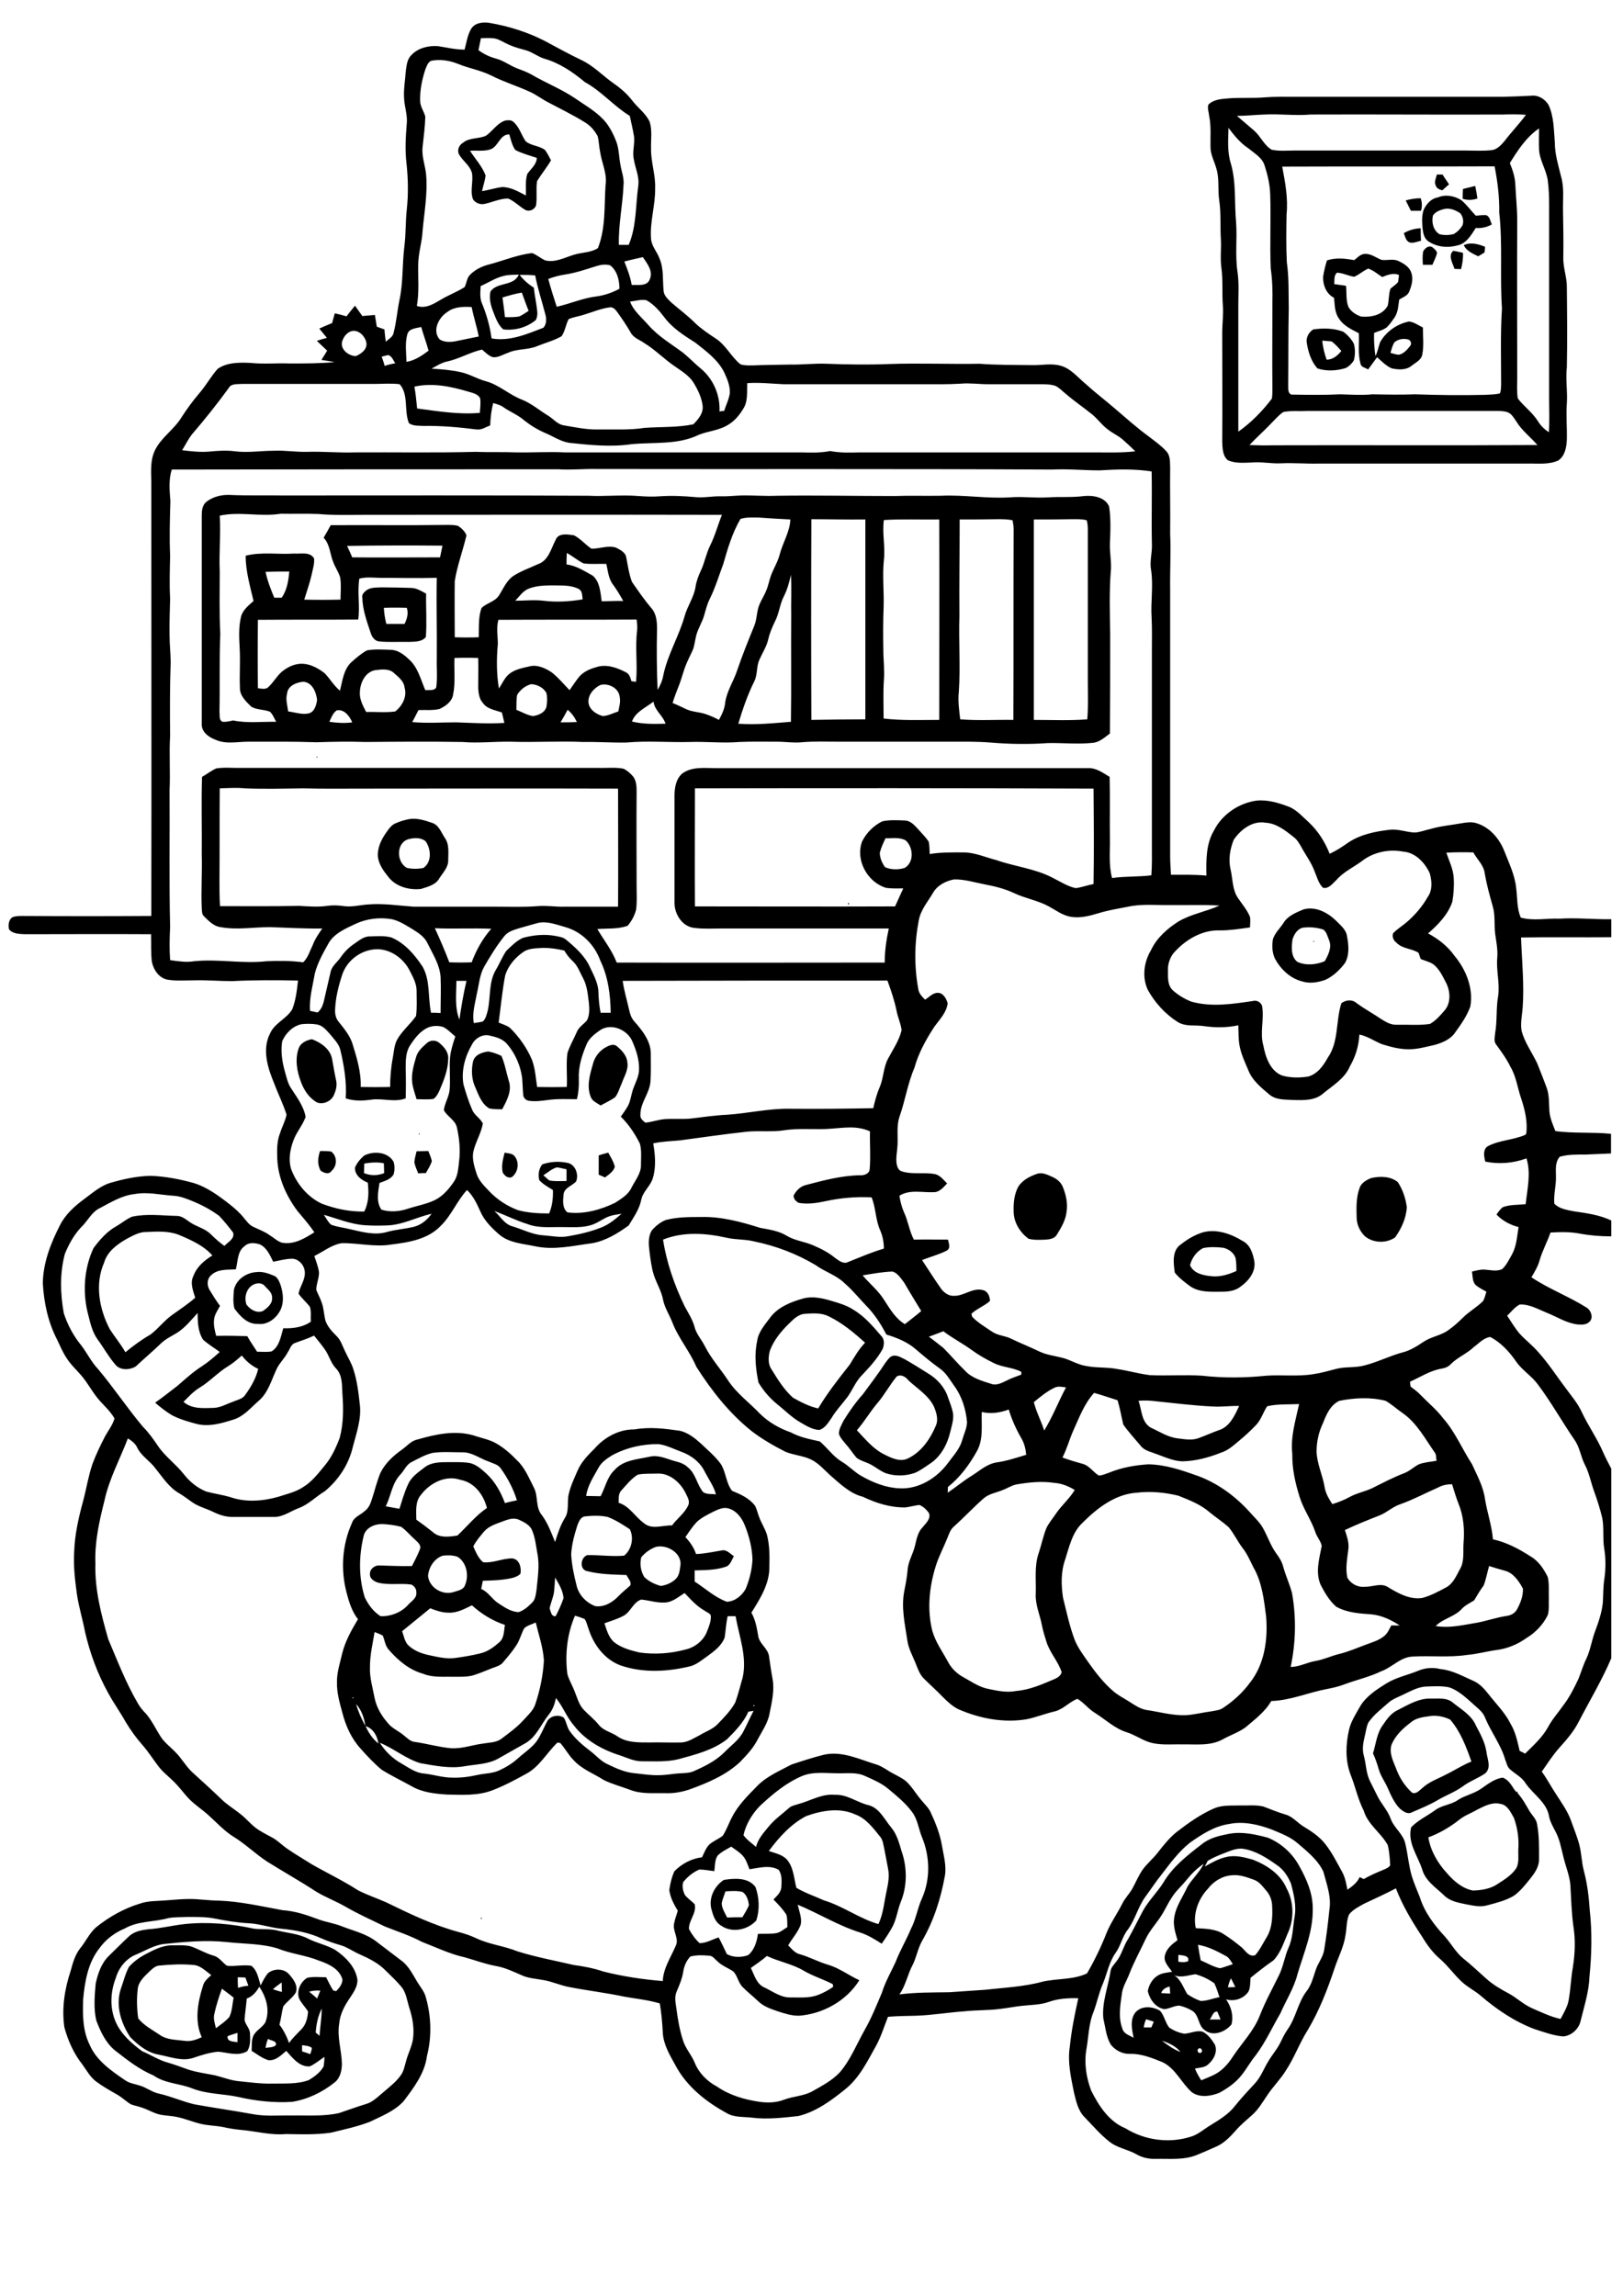 <?xml version="1.0" encoding="utf-8"?>
<!-- Generator: Adobe Illustrator 21.0.2, SVG Export Plug-In . SVG Version: 6.00 Build 0)  -->
<svg version="1.2" baseProfile="tiny" id="Layer_1" xmlns="http://www.w3.org/2000/svg" xmlns:xlink="http://www.w3.org/1999/xlink"
	 x="0px" y="0px" viewBox="0 0 595.3 841.9" overflow="scroll" xml:space="preserve">
<path d="M110.8,750c0,0.6,0,1.7,0,2.3c1,0.3,2,0.6,3,1c0.3-0.8,0.5-1.5,0.6-2.3C113.3,750.2,112,750.2,110.8,750 M98.3,747.7
	c-0.5,1.1-0.7,2.2-0.9,3.3c1.3-0.2,2.8-0.1,3.8-1C101.6,748.3,99.3,748.4,98.3,747.7 M83.5,746.7c-0.4,2.1,2.3,2,3.6,2.2
	c0-1.1,0-2.3,0-3.4C85.9,745.9,84.7,746.2,83.5,746.7 M115.8,745.4c0.4,0.3,1.1,0.9,1.4,1.2c0.2-3.3,0.8-6.6,0.8-10
	C116.6,739.4,116,742.4,115.8,745.4 M113.4,730.4c0.9,0.8,2,1.6,2.9,2.5c0.4-1,0.8-1.9,1.2-2.9C116.1,729.9,114.7,730,113.4,730.4
	 M81.4,729.3c-1.1,3-2.1,6.1-2.8,9.3c-0.4,1.7,0.2,3.5,0.6,5.2c1.7-1.3,3.5-2.5,4.9-4.1c1.1-2.2,1.1-4.8,1.6-7.1
	C84.3,731.4,82.8,730.4,81.4,729.3 M100.1,729.5c1.1,0.4,2.2,0.7,3.3,1c0-1.2-0.1-2.4-0.1-3.5C102.2,727.8,101.1,728.6,100.1,729.5
	 M87.2,725.1c0,1.3,0,2.6,0.1,3.9c1.2-0.4,2.5-0.7,3.8-0.8c-0.4-1-0.7-2-1.1-3C89.1,725.2,88.2,725.1,87.2,725.1 M58.6,720.8
	c-1.5,0-2.7,1.2-3.7,2.1c-1.9,1.9-4.2,3.8-4.4,6.7c-0.4,3.5-0.3,7.1,0.2,10.6c2.1,2.6,5.2,4.2,8,6.1c2.6,1.8,5.9,1.7,8.9,2.1
	c2.2,0.4,4.4-0.4,6.4-1.3c-2.7-5.9-1.5-12.7,0.4-18.7c0.4-1.8,1.8-2.9,3.1-4.1c-2-1.4-3.9-3.5-6.5-3.7
	C66.9,720.2,62.7,720.4,58.6,720.8 M60.2,712.9c-3.6,0.4-6.8,2.4-10.1,3.8c-3.7,1.4-6.5,4.8-7.6,8.6c-2,5.1-2.3,11-0.1,16.1
	c2,4.6,5.8,7.9,9.7,10.8c3.3,1.4,6.3,3.4,9.8,4.3c2.4,0.7,4.7,1.6,7,2.4c3.3,1.1,6.7,1.5,10.1,2.2c2.8,0.7,5.5,1.8,8.4,2.1
	c4.1,0.4,8.2,1,12.4,0.9c4.5-0.1,9.2,0.3,13.5-1.3c2.1-1.3,4.2-2.8,5.4-5c0.2-1.2,0.3-2.4,0.3-3.5c-1.8,1.2-3.4,2.6-5.4,3.5
	c-3.8,0.2-6.3-3.1-8.6-5.7c-1.9,1.6-3.9,3.7-6.6,3.4c-2.3-0.7-4.1-2.2-6.1-3.4c0.1-1.7-0.1-3.6,0.5-5.2c0.8-2.2,3.3-3.2,4.5-5.2
	c1.8-4.4,0.4-9.3-2.2-13.1c-1.1,1.9-2.5,3.6-4.6,4.3c-0.2,2.6-0.6,5.1-0.8,7.7c0.2,1.9,2,3.2,2,5.2c0.1,2.1,0.2,4.5-1,6.4
	c-3.3,2-7.2,0.5-10.7,0.2c-3.1,0.3-6,1.2-8.9,2.2c-4.2,1.5-8.6-0.3-12.8-1.1c-4.2-0.7-7.6-3.5-10.5-6.4c-3.4-5.1-5.5-11.6-3.5-17.7
	c1-2.7,1.6-5.5,3-8.1c1.6-1.8,3.6-3.3,5.8-4.5c3.1-1.6,6.3-3.4,9.9-3.4c2.4,0,4.8-0.2,7.1,0.4c2.8,1,5.4,2.6,8.3,3.4
	c2.1,0.6,3.2,2.6,4.9,3.7c3,0.3,5.9-0.5,8.9,0c2.2,1.7,2.6,4.7,3.4,7.2c0.8-1.6,1.6-3.2,2.7-4.5c2.2-1.8,5.9-1.8,7.8,0.5
	c1.6,1.8,3.3,4.1,2.4,6.6c-1.2,2-3.3,3.3-4.6,5.1c-0.6,2.2-0.8,4.5-1.4,6.7c1.5,2,2.7,4.3,3.5,6.7c1.4-1.9,3.1-3.5,4.7-5.2
	c1.6-1.7,2.1-4.1,2.3-6.3c-1-1.7-2.5-3.1-3.3-4.8c-1-2.8,0.5-6.1,3-7.6c2.3-0.5,4.6-0.2,6.9-0.2c0.9,1.6,1.6,3.4,2.7,4.9
	c0.2,0,0.7,0.1,1,0.2c1.1-1.1,2.3-2.6,2.3-4.3c-1.1-3.9-5.1-5.7-8.6-6.9c-4.9-2-10.4-2.5-15.3-4.5c-6-1.8-12.3-1.6-18.5-2.3
	C75.4,711.4,67.8,712.1,60.2,712.9 M67.7,705.6c8.5-0.9,17.2-0.1,25.5,1.7c2.8,0.3,5.6,0,8.3,0.6c3.9,1,8,1.2,11.6,3.1
	c3.2,1.6,6.8,2.3,9.9,4.1c3.8,2.6,7.4,6.2,8.1,10.9c0.1,2.5-1.4,4.6-2.7,6.6c-2,2.9-3.7,6-4,9.6c-0.8,4.9,0.9,9.7,1,14.6
	c0,2.5-0.6,5.3-2.7,6.9c-4.5,3.6-9.9,6.2-15.6,7.1c-6.6,0.4-13.2-0.3-19.7-1.8c-5.6-1.2-11.4-1-16.8-3.1c-4.7-1.9-10.1-1.8-14.3-4.8
	c-5.3-2.2-9.8-5.8-14.3-9.3c-3.3-2.8-5.2-6.9-6.7-10.9c-1-4.4-0.6-9-0.2-13.5c0.8-3.6,2-7.3,4.7-10c2.5-2.4,4.9-4.9,7.5-7.3
	c1.9-1.8,4.6-2.3,7.1-2.6C58.9,707.2,63.2,706.1,67.7,705.6 M176.4,703.3l0.3,0v0.4h-0.3V703.3 M61.8,703.4c-5.3,1.5-11.1,1-16,3.8
	c-3.6,1.5-6.9,3.9-9.2,7.1c-4.3,5.3-5.5,12.3-6.1,18.9c-0.2,5.6-0.2,11.5,2.4,16.7c2.5,5.8,7.9,9.5,12.9,12.9c1.6,1.2,3.6,1.4,5.4,2
	c2.5,0.7,4.6,2.5,7.2,3c4.4,1,8.6,2.9,12.9,3.9c7.1,1.3,14.3,2.3,21.4,3.6c4.7,0.9,9.5,0.4,14.2,0.5c5.8-0.1,11.8,0.4,17.5-0.9
	c3.3-1.1,6.5-2.3,9.8-3.3c2.6-0.7,4.5-2.8,6.6-4.5c2.2-1.9,4.6-3.7,6.3-6.2c1-1.4,1.3-3.2,1.8-4.9c0.7-2.8,2.2-5.5,2.6-8.4
	c0.5-3.9-0.2-7.7-1.4-11.4c-0.8-2.5-1.1-5.4-2.8-7.5c-1.8-2.2-3.8-4-5.8-6c-2.8-2.9-6.4-4.6-10-6.2c-2.2-1-4.1-2.4-6.4-3.1
	c-2.4-0.7-4.8-1.5-7.1-2.5c-4.7-2.2-9.8-3.1-14.9-3.6c-4-0.4-7.9-1.8-11.9-2c-4.1-0.2-8.2-0.9-12.3-1.7c-3.4-0.7-7-0.6-10.5-0.6
	C66.5,703.1,64.1,703,61.8,703.4 M61,696.9c2.9-0.2,5.7-0.5,8.6-0.5c3.6,0,7.1,0.6,10.7,0.6c7.9,0.3,15.6,2.1,23.3,3.5
	c4.5,0.3,8.8,1.7,13,3.3c2.9,1.1,6.1,1.5,9,2.7c4.1,1.6,8.6,2.6,12.3,5.4c3.1,2.3,6.1,4.7,9.2,7c2.8,2,4.3,5.2,6,8
	c1.1,1.8,2.6,3.5,3.1,5.6c2,7,2.2,14.5,0.4,21.5c-0.8,6.3-4.8,11.6-8.6,16.6c-3.3,3.6-8,5.4-12.3,7.5c-4.6,1.8-9.5,2.8-14.3,4
	c-5.5,0.8-11,0.6-16.5,0.5c-5.5,0.5-10.9-1-16.3-1.5c-2.4-0.2-4.7-0.6-7-1.1c-2.6-0.5-5.3-0.5-7.8-1.1c-3.1-0.7-6-2-9.1-2.6
	c-1.9-0.4-3.9-0.4-5.9-0.8c-2.4-0.5-4.5-1.9-6.8-2.6c-1.3-0.5-2.7-0.7-4-1.2c-1.8-1.1-3.3-2.6-5.1-3.6c-2.6-1.5-5.3-3-7.7-4.8
	c-2.1-1.6-3.4-4-4.9-6.1c-3.2-4-5.4-8.9-6.7-13.8c-1-6.9,0.1-14,2.3-20.6c0.8-2.9,1.6-5.9,3.5-8.3c2-2.4,3.3-5.4,5.7-7.6
	c4.8-3.9,10.3-7,16.2-8.8C54.4,697,57.7,697.2,61,696.9 M266.1,693.6c-0.5,1.5-1.1,2.9-1.4,4.4c0.1,1.9,1.2,3.5,2,5.2
	c1.9-0.1,3.7-0.1,5.6-0.1c0.8-1.4,1.8-2.9,2.4-4.4c-0.2-1.8-0.8-3.9-2.4-4.9C270.2,693.3,268.2,693.5,266.1,693.6 M265.5,689.4
	c3.9-0.6,8.9-1,11.6,2.6c1.4,3.9,1.6,8.3,0.3,12.3c-3.2,3.5-9,4.7-13,1.8c-2.2-1.3-2.9-3.9-3.5-6.1
	C259.9,695.9,262.1,691.6,265.5,689.4 M439.6,751.3c-0.9,0.6,0.1,2.1,1,1.4C441.4,752.1,440.4,750.6,439.6,751.3 M426.2,748.4
	c2.1,1.6,4.3,3.2,6.8,4.1C431.3,750.4,428.8,749.2,426.2,748.4 M420.4,740.5c-0.5,0.9-0.7,2-0.9,3c0.9,0,1.9,0,2.8,0
	c0.3-0.7,0.6-1.4,0.9-2.1C422.3,741.1,421.3,740.8,420.4,740.5 M443.7,740.6c1.3,0,2.7,0,4,0c-0.4-1-0.8-2-1.2-2.9
	C444.9,737.5,444.6,739.6,443.7,740.6 M425.9,730.9c1.1,0.1,2.2,0.1,3.3,0.2c0-0.6-0.1-1.9-0.2-2.6
	C427.7,728.8,426.4,729.5,425.9,730.9 M451.5,725.5c-0.5,1-0.9,2.2-1.1,3.3c0.7,0,2.1-0.1,2.7-0.1
	C452.6,727.6,452,726.5,451.5,725.5 M430.7,724.4c2.5,1.6,3.3,4.5,4.8,6.9c1.5,1,3.1,1.9,4.9,2.5c2.4,0,4.6-1,6.9-1.4
	c-0.6-1.7-1.1-3.5-1.9-5.1c-2.1-1.5-4.4-2.6-6.9-3.3C436,724.3,433.3,725.4,430.7,724.4 M432.2,716.9c0,0.6,0,1.9,0,2.5
	c1.2,0.2,2.5,0.3,3.6-0.2C436.4,717,433.5,717.1,432.2,716.9 M439.4,713.2c0.3,1.9,0.6,3.8,1,5.7c2.4,1,4.6,2.4,7.1,2.9
	c1.6-0.4,3.1-1,4.7-1.5c-0.7-1-1.2-2.1-2.2-2.8C446.7,715.7,443.2,713.8,439.4,713.2 M443,692.7c-3.6,3.8-5.5,9.3-4.4,14.4
	c3.4,0.2,7.1,0.2,10.1,2.1c2.4,1.5,4.6,3.2,6.8,5c1.4,1.3,2.7,3.6,4.9,2.8c1.7-1.9,2.8-4.3,4.1-6.4c2.2-3.5,2.3-7.9,2.1-11.9
	c-0.1-1.9-0.8-3.8-2.1-5.3c-1.4-1.6-2.6-3.4-4.7-4.1c-2.5-0.9-5.2-1.9-7.9-1.6C448.5,687.9,445.2,689.8,443,692.7 M448,680
	c-1.7,0.7-3.4,1.4-5,2.4c-0.4,0.7-0.7,1.4-1.1,2.1c2.5-1.4,5.1-2.9,7.9-3.5c3.3-0.8,6.6,0.1,9.8,1c5.1,2,10.1,5.3,12.3,10.5
	c2.8,5.1,2.8,11.6,0.3,16.8c-1.4,3.3-2.6,7-5.1,9.6c-2.9,2-5.7,4.2-8.4,6.4c-0.2,1.7,0,3.5-0.8,5.1c-1.8,2.6-5.2,3.7-8.2,2.8
	c1.9,2.7,2.8,6,2,9.2c-2.2,2.7-6.7,4.6-9.8,2.1c-2.5-1.6-2-5.5-4.6-7.1c-1.5-0.9-3-1.5-4.7-1.9c-1.9,0-3.7,1.2-5.6,1.3
	c-3.2-0.6-5.3-3.6-6-6.6c0.4-2.3,1.7-4.6,3.8-5.8c1.5-0.9,3.4-1,5.1-1.3c-1.2-1.8-3.3-3.7-2.6-6.1c0.6-2.5,2.7-4.1,4.6-5.5
	c-0.8-2.7-1.7-5.5-1.2-8.3c0.6-4.2,3.2-7.6,4.9-11.4c1.8-2.9,4.4-5.2,5.9-8.3c-2.4,1.6-4.4,3.6-6.2,5.8c-1.7,2.2-3.9,4-5.4,6.4
	c-1.3,1.9-2.3,4.1-3.5,6.1c-1.9,3.2-4.6,5.9-6.2,9.3c-2,4.3-4.4,8.6-6.1,13.1c-0.9,2.3-2.3,4.4-2.6,6.9c-0.6,4.3-1.4,8.8,0.2,12.9
	c0.5,1.9,2.6,2.4,4.1,3.3c-0.6-3-1.4-6.4,0.5-9.1c2.2-2.8,6.4-2.5,9.2-0.8c1.6,1.8,1.9,4.4,3.4,6.2c1.7,1.1,3.6,1.9,5.5,2.2
	c2.3-0.1,4.5-1.4,6.8-0.7c1.9,1,3.3,2.9,4.4,4.7c1.1,2.6-0.4,5.5-2.4,7.2c-1.3,1.3-3.3,1.2-4.9,1.6c0.6,1.5,1.4,2.9,2.3,4.3
	c1.8-0.8,3.6-1.4,5.4-2.4c2.6-1.5,4.6-3.8,6.2-6.3c3.3-5,7.7-9.4,9.9-15.1c2-5.1,4.7-10,7.1-14.9c1.5-3.1,2-6.7,3.4-9.9
	c1.6-3.5,1.6-7.4,2.2-11.1c0.8-4.2-0.2-8.4-1.3-12.5c-1.1-2.6-2.7-5.1-5.1-6.7c-3.8-2.7-7.8-5.3-12.4-6
	C453.4,677.6,450.7,679,448,680 M450.8,672.5c4.8-0.9,9.6,0.2,14.2,1.4c4.9,2,9.1,5.8,11.6,10.5c2.7,4.8,5,10.1,4.9,15.8
	c0.1,8.3-3.3,16-5.6,23.8c-1.3,5.1-4.2,9.6-6.3,14.4c-3,5.1-5.4,10.5-9,15.3c-1.9,2.3-3.3,4.9-5.2,7.3c-2.2,2.8-5.1,4.8-8.2,6.5
	c-3.1,1.2-7,1.9-10-0.2c-3.9-3.4-6-8.8-10.9-11.1c-3.8-1.5-7.6-3.1-11.8-3c-2.7,0.1-5.3-1.2-7-3.3c-1.8-2.9-2-6.3-2.8-9.6
	c-0.6-5.9,1.7-11.5,2.6-17.2c0.1-1.5,1.3-2.6,2.1-3.7c2-2.4,2.6-5.6,4.3-8.2c2-3.5,3.7-7.1,5.6-10.6c2.1-3.7,5.2-6.7,7.4-10.2
	c3.4-5.8,8.8-10,14-14C443.6,674,447.2,673.2,450.8,672.5 M541.9,663.6c-2.2,1.3-4.6,2.1-6.6,3.7c-3.4,2.7-7.3,5-11.4,6.5
	c0.8,4.9,3.4,9.4,6.8,13.1c2.5,2.9,5.7,5.7,9.6,6.4c3.1-0.1,6.4-0.6,9-2.4c2.5-1.6,5.1-3.2,6.8-5.7c1.2-2.1,0.7-4.6,0.8-7
	c0.3-3.9-0.3-7.9-1.6-11.5c-1.2-2.1-2.4-4.9-5.1-5.2C547.3,660.8,544.5,662.3,541.9,663.6 M543.2,656c2.5-1.7,4.9-3.7,8-4.1
	c3,1.1,3.9,4.7,5.3,5.5c-0.9-0.5,0.9-0.3,0,0c1.8,2,3.1,4.3,4.4,6.6c1,1.7,2.7,3.1,2.9,5.1c0.8,4.2,0.7,8.4,0.7,12.6
	c0.1,2.5-1.3,4.8-2.8,6.7c-1.9,2.4-3.9,5-6.4,6.8c-3,1.8-6.4,2.6-9.7,3.5c-2.7,0.8-5.4,0.1-8.1-0.4c-2.8-0.6-5.7-1.1-7.8-3.2
	c-3-2.9-7-5.4-8.1-9.7c-1.7-5-5.4-9.7-4-15.3c2.5-2.6,5.8-4.1,8.7-6.2c2.6-2,6-2,8.6-3.9C537.4,658.4,540.6,657.8,543.2,656
	 M524,629.4c-2.3,0.3-4.8,0.7-6.6,2.3c-2.9,2.2-5.8,4.9-7.1,8.4c-0.8,3.3,1,6.3,2.1,9.3c1.2,3,3.1,5.8,5.5,8
	c1.5,0.7,2.7-0.8,3.7-1.6c2.5-2.4,5.9-3.5,8.9-5.1c3.1-1.5,5.9-3.4,9.2-4.7c-1.9-5.4-4-11-7.8-15.4
	C529.4,629.4,526.6,628.9,524,629.4 M512.7,627.1c3.8-1.9,7.6-4.3,12-4.2c2.7,0.1,5.9-0.5,8.2,1.5c3.1,2.5,6.9,4.6,8.5,8.5
	c1.6,3,3.3,6.1,3.8,9.5c0.3,2.6,1.9,5.8-0.4,7.9c-2.7,1.9-5.8,2.9-8.4,4.9c-2.8,2-6.1,3.2-9,4.9c-3,1.8-6.3,3.1-9.5,4.5
	c-1.6,0.9-3.2-0.3-4.4-1.3c-2.1-2.1-3.3-4.9-4.5-7.6c-1-2.3-2.6-4.4-3.3-6.9c-0.6-2-1.2-3.9-2.1-5.8c1.1-3.5,1.4-7.5,3.7-10.5
	C508.7,630.4,510.3,628.2,512.7,627.1 M134.1,633c1.1,2.5,2.6,4.7,4.7,6.4C138.4,636.6,136.9,633.9,134.1,633 M276.4,625.3v0.4h0.3
	v-0.4H276.4 M130.6,624.9c0.8,2.8,2,5.5,3.4,8C133.6,630,132.6,627.1,130.6,624.9 M203.9,622.7c-0.4,2.2-1.2,4.4-2.7,6.2
	c-2.8,3.5-4.5,8.2-8.7,10.5c-3.3,1.9-6.6,3.7-9.9,5.6c-3.7,2-8,2-12.1,2.7c-5.5,1-11-0.2-16.3-1.1c-5.4-1.6-9.7-5.4-14.9-7.5
	c2,3.2,4.8,5.9,8.1,7.7c2.6,1.5,5.1,3.4,8.2,3.6c3.5,0.4,6.8,1.5,10.3,1.5c3.1,0.1,6.2-0.3,9.3-1c2.7-0.6,5.5-0.5,8-1.7
	c2.4-1.1,4.7-2.5,6.7-4.3c2.3-2.1,5-3.8,6.9-6.3c1.7-2.4,2.7-5.2,4.1-7.7c1.4-1.8,4-2.2,5.9-1c0.9,1.4,1.1,3.2,2,4.7
	c2.1,3,4.9,5.4,7.8,7.6c2.1,1.6,3.8,3.7,6.3,4.8c3.1,1.5,6.4,3,10,3.3c2.9,0.3,5.9,0.8,8.8,0.7c2.7,0,5.4-0.6,8.1-0.7
	c1.5-0.1,3.1-0.1,4.5-0.7c4.1-1.8,8.2-3.8,11.4-7c2.4-2.5,5.4-4.5,7-7.7c1.3-2.5,2.4-5,3.7-7.5c-0.5,0.1-1.4,0.2-1.9,0.3
	c-1.7,3.9-4.8,7.1-7.8,10.1c-5.1,4-11.5,5.6-17.7,7.3c-4.3,1.1-8.8,0.8-13.3,0.8c-2.9,0.1-5.5-1.2-8.1-2.1c-6.5-2-12.8-5.5-17-10.9
	C207.8,629.7,206.5,625.8,203.9,622.7 M129.3,622.4v0.4h0.3l0-0.3L129.3,622.4 M192.3,597.1c-1.1,2-1.6,4.2-2.8,6.1
	c-1.4,2.2-3.1,4.2-4.8,6.2c-1,1.4-2.7,1.8-4.3,2.4c-2.3,0.9-4.6,1.9-6.9,2.6c-2.2,0.6-4.6,0.5-6.9,0.5c-3.8-0.1-7.8,0.4-11.4-1.1
	c-5.1-1.4-9.2-4.9-12.6-8.8c-1.3-1.4-1.5-3.5-2.2-5.2c-0.9-0.5-2-0.9-3-1.3c-0.7,4.2-1.7,8.4-1.7,12.7c-0.2,3.9,1,7.7,1.7,11.5
	c0.7,3.4,2.5,6.5,4.8,9.1c1.5,2,3.9,2.9,5.8,4.5c1.3,1,2.4,2.3,4.1,2.5c4.4,0.6,8.8,1.9,13.2,2.3c4.1,0.3,7.9-1.2,11.9-1.7
	c2.2-0.4,4.6-0.3,6.5-1.6c2.9-2.2,5.9-4.3,8.4-7.1c1.6-1.8,3.6-3.5,4.3-5.9c1.7-5.1,2.8-10.5,3.1-15.9c-0.3-4.8-1.9-9.3-3-13.9
	C195.1,595.7,193.5,596,192.3,597.1 M210.9,592.5c-2.9,6.7-3.7,14.2-2.8,21.4c0.6,2.2,1.8,4.1,2.6,6.2c1,2.4,1.6,5,3.4,6.9
	c1.8,1.9,3.9,3.5,5.5,5.5c1.7,2.2,4.6,2.7,6.8,4.2c3.4,2.4,7.7,2.3,11.7,2.3c3.9-0.1,7.8,0.1,11.8,0c2.5-0.1,4.6-1.6,6.8-2.7
	c2.1-1.3,4.6-2.1,6.4-3.9c2.4-2.5,4.9-5,6.6-8.1c1.1-3,1.8-6.1,2.7-9.1c1.7-7.6-1.3-15.1-2.6-22.5c-1,0-1.9,0-2.9,0
	c-0.6,2.6-0.7,5.2-1.1,7.8c-1.1,3-3.8,5-6.4,6.9c-1.9,1.3-3.7,2.9-6,3.6c-8.5,2.1-17.6,2.6-25.9-0.3c-5.8-2.2-9.8-7.6-11.6-13.3
	c-0.5-1.2-0.7-2.7-1.5-3.7C213.1,593.2,212,592.8,210.9,592.5 M164.4,591.4c-2.3,0-4.5-0.8-6.6-1.6c-3.4,2.8-6.9,5.6-10.3,8.4
	c0.6,1.7,0.9,3.6,2.1,5c2,2,4.7,3.1,7.4,3.7c3.3,0.7,6.7,1.6,10.1,1.1c2.9-0.4,5.9-0.9,8.8-1.6c2.9-0.6,5.3-2.4,7.4-4.3
	c1.7-1.6,1.5-4.1,1.9-6.2c-4.5-1.5-8.6-4-12.1-7.2C170.4,590,167.6,591.6,164.4,591.4 M245.2,587.5c-3.4,0.7-6.7-0.6-10-0.9
	c-3.1,1-3.9,4.8-6.8,6.1c-2.1,1.1-4.5,1.8-6.7,2.6c0.8,2.4,1.5,5,3.4,6.8c2.7,2.2,6.1,3.1,9.4,3.9c5.7,0.8,11.5,0.4,17-1.1
	c3.5-0.8,6.7-3.4,7.9-6.8c0.7-1.8,1.5-3.7,1.3-5.7c-0.4-0.9-1.5-1.1-2.2-1.7c-2.9-1.6-5.1-4.1-7.4-6.5
	C249.2,585.4,247.4,586.9,245.2,587.5 M203.6,578.5c-0.1,1.8-0.2,3.6-0.4,5.4c-0.3,2-1.2,3.9-1.6,5.9c0.4,1.1,0.6,3.1,2.2,2.9
	c1.1-2.1,2.1-4.3,2.9-6.6C206.5,583.3,205,580.9,203.6,578.5 M162.4,570.5c-3.1,1-5.2,4.3-5.4,7.5c0.5,4.3,5.4,7.2,9.5,5.8
	c1.5-0.5,3.6-0.8,4.1-2.6c1.5-3.5,0.5-8.3-2.8-10.3C166.1,570.3,164.2,570.3,162.4,570.5 M240.5,567.3c-2.1,0.8-3.9,2.1-5.3,3.8
	c-0.6,2.4-0.2,5.1,1.1,7.2c1.6,1.6,3.8,2.7,6.1,3.3c2-0.3,3.9-1.1,5.4-2.5c1.3-1.2,1.5-3,1.7-4.6
	C250.5,569.7,244.7,566.2,240.5,567.3 M133.4,563.2c-1.8,7.4-1.9,15.3,0.4,22.6c1.3,2.7,3.2,5.3,5.8,6.9c3.8,0.1,7.7-1.4,10.2-4.3
	c1.2-1.3,3.2-2.4,2.9-4.5c0.1-1.2-0.8-2.3-1.8-2.8c-4-0.6-8.2,0.3-12.2-0.7c-1.4-0.4-3.2-1.5-3-3.2c-0.1-1.8,1.8-3.3,3.6-3.1
	c3.9,0.1,7.9,0.3,11.8,0.2c1-2,2.1-4,2.9-6.1c0.7-1.6-0.9-2.7-1.9-3.7c-1.7-1.5-3.1-3.3-5-4.6c-2.3-0.6-4.7-0.9-7-1
	C137.3,558.9,134.1,560.3,133.4,563.2 M184.2,558c-2.4,0.9-5,1.7-6.7,3.7c-1.4,1.7-2.9,3.4-3.9,5.4c0.9,2,1.8,4.3,3.6,5.8
	c3.6,0.4,7-1.4,10.6-1.4c2.7,0.2,3.5,3.3,3.1,5.6c-0.8,0.9-2,1.3-3.1,1.6c-3.5,0.8-7.1,0.9-10.7,1c-0.2,1-0.4,2-0.6,3
	c2.6,1.1,3.9,3.7,6.2,5.2c2.3,1.5,4.7,3.2,7.5,3.3c1.9-0.6,3.4-1.9,4.8-3.3c1.4-1.2,1.5-3.2,1.8-4.9c0.4-4.4,1.2-8.9,0.3-13.3
	c-0.5-2.8-0.8-5.8-1.9-8.4c-0.8-2.1-3-3.1-4.9-4C188.2,556.4,186.1,557.3,184.2,558 M211.8,559.3c-1.1,3.5-2.1,7-2.3,10.7
	c0.2,3.8,1,7.5,1.9,11.1c0.7,3.6,3.5,6.6,6.9,7.9c3.3,0.5,6.4-1.4,8.6-3.7c1.3-1.4,2.9-2.6,4.3-3.9c0.5-1.4-0.9-2.6-1.4-3.8
	c-4.8-0.2-9.6-0.2-14.3-1.4c-3-0.4-2.7-5-0.1-5.9c4.5-0.1,9,0.6,13.5,0.2c2.8-2.2,3.7-6.6,2.1-9.7c-2.6-1.7-5.2-3.4-8.1-4.5
	c-2.7-0.6-5.6-0.5-8.4-0.2C213,556.3,212.3,558,211.8,559.3 M262,554.2c-2.2,1.1-4.5,2.2-6.4,3.9c-1.6,1.7-2.9,3.7-4.2,5.6
	c1.7,1.8,3.1,3.8,3.9,6.2c3.1-0.1,6.2-0.8,9.3-1.3c1.9-0.5,3.2,1.2,4.6,2.1c-0.9,1.4-1.3,3.4-3.1,3.9c-3.6,1.2-7.5,1.2-11.3,1.3
	c0,1.4,0,2.7,0,4.1c3.9,2.5,7.4,5.8,11.8,7.4c2.9-0.1,5.5-2.2,6.9-4.7c1.4-3.4,2.3-7,2.5-10.7c-0.1-4.3-1.2-8.6-2.8-12.6
	c-1.1-2.8-3.2-5.6-6.3-6.3C265.3,552.7,263.5,553.5,262,554.2 M154.4,548.2c-2.2,2.5-1.7,6.1-1.7,9.1c2,1.4,4,2.9,6,4.5
	c2.4,2.3,6.1,1.8,9.1,1.3c3.6-3.4,6.7-7.3,10.8-10.1c-1.2-4.8-4.6-9.4-9.7-10.3C163.5,540.8,157.6,543.9,154.4,548.2 M233.9,540.8
	c-2.4,1.5-4.2,3.8-6,5.8c-1.2,1.2-0.9,3-1,4.5c4,1.2,6,5.1,9.2,7.4c2.9,2.6,6.9,0.8,10.4,0.9c1.9-2.6,4.7-4.5,6-7.5
	c0.6-1.5-0.4-3-1-4.3c-1.9-3.9-5.9-7.5-10.5-7.2C238.6,540.5,236.2,540.3,233.9,540.8 M151.1,536.1c-2,0.9-2.8,3.1-4.2,4.6
	c-3.1,3.2-3.5,7.8-5.4,11.7c1.7,0.3,3.3,0.6,5,0.9c1-3,1.8-6.1,3.2-9c1.2-2.8,3.9-4.5,6.2-6.3c2.4-1.8,5.6-1.8,8.5-1.8
	c2.6,0,5.3-0.1,7.8,0.3c2.5,0.5,4.4,2.3,6.3,4c3.1,2.9,5.2,6.7,6.7,10.7c1.5-0.4,2.9-0.7,4.4-1c-1.3-4.2-3.4-8.2-6-11.8
	c-1-1.4-2.8-1.7-4.3-2.4c-3.3-1.1-6.2-3.5-9.7-3.4c-3.6,0-7.3-0.3-10.9,0.2C156.1,533.4,153.6,534.8,151.1,536.1 M224.5,533.7
	c-1.9,1.2-3.9,2.5-5,4.6c-1.8,3.3-4,6.5-4.5,10.3c1.8,0,3.6,0.1,5.3,0.1c1.7-3.2,2.4-7.1,5.1-9.6c3.2-3.7,8.4-3.9,12.9-4.9
	c3.3-0.8,6.4,0.9,9.5,1.7c1.6,0.4,3.3,1,4.5,2.2c2.9,2.3,3.3,6.3,5.6,9.1c1.4,0.9,3.1,0.6,4.7,0.8c-0.8-3-2.6-5.4-4-8.1
	c-1.7-3.6-5-6.2-8.7-7.5c-2.7-1-5.4-2.4-8.3-2.8C235.6,529.5,229.7,530.9,224.5,533.7 M232.7,524.2c5.6-1,11.2-0.3,16.7,0.5
	c3,0.7,5.5,2.7,7.7,4.7c2.5,2.4,5.2,4.6,7.3,7.5c1.9,3,1.9,7,4.1,9.8c3.1,1.3,6.4,2.7,8.5,5.6c0.6,1.2,0.9,2.6,1.4,3.9
	c0.8,2.3,2.2,4.3,2.9,6.6c1,3.8,1,7.8,0.9,11.7c0.1,6.3-3.4,11.8-6.6,16.9c1.5,2.6,2,5.6,2.5,8.5c0.4,3,3.7,4.6,4,7.7
	c0.4,2.8,0.8,5.6,1.3,8.3c0.7,4.1-0.3,8.3-1.1,12.3c-0.6,3.7-2.9,6.8-4.6,10.1c-1.6,3-3.9,5.4-6.2,7.8c-5.2,4.9-11.9,7.7-18.5,10.1
	c-2.9,1-5.9,1.5-8.9,1.4c-4.3-0.1-8.8,0.4-12.9-1.2c-3.2-1.2-6.6-2.1-9.7-3.6c-3.7-2.4-8-3.9-11.1-7.3c-1.9-1.9-3.1-4.3-4.9-6.3
	c-0.3-0.1-0.8-0.1-1-0.2c-3.9,3.7-6.6,8.9-11.5,11.5c-4,2.2-8.1,4.4-12.3,6c-5.3,2.1-11.2,1.7-16.8,1.6c-4.5-0.3-9.1-0.8-13-3.1
	c-3.6-2-7.4-3.8-10.9-6c-2.8-2.3-5.3-5-7.7-7.7c-3.4-3.7-5.5-8.4-6.7-13.1c-1-3.7-2.1-7.4-2-11.2c-0.1-3.6,1.1-7.1,1.9-10.6
	c1.1-4.5,3.4-8.6,5.8-12.6c-2.2-2.8-3.3-6.3-4.2-9.8c-2.2-8.4-1.6-17.6,2-25.5c0.7-2.2,3.1-2.9,4.6-4.3c1.4-1,2.1-2.5,2.6-4.1
	c1.1-3.3,1.9-6.7,3.2-9.9c1.7-3.5,4.6-6.2,7.8-8.5c1.9-1.3,3.4-3.3,5.8-3.8c6.6-1.9,13.8-3.5,20.6-1.5c2.9,1,6,1.5,8.6,3.1
	c2.7,1.6,5.1,3.7,7.3,6c2.9,2.7,4.4,6.5,6.2,10c1.7,3.2,0.5,7.3,3,10.2c2.2,3,3.4,6.4,4.8,9.8c0.9-3,1.9-6,3.5-8.7
	c1.8-2.6,0.8-5.9,1.5-8.9c0.7-3,2-5.7,3.2-8.5c1.4-3.3,3.9-5.8,6.4-8.3C221.6,527.2,227,524.1,232.7,524.2 M328.9,504.8
	c-2.6,3.1-4.5,6.8-7.2,9.9c-2.6,3.1-4.7,6.7-7.4,9.8c3.1,3.3,6,6.9,10.1,8.9c2.6,1.3,5.7,2.8,8.5,1.5c5.1-2.4,8.4-7.3,10.5-12.4
	c0.8-2.2,0-4.6-0.8-6.6c-2-4.2-6.1-6.6-9.4-9.7C332.3,505,330.5,503.8,328.9,504.8 M327.2,497.3c1.7-0.6,3.4,0.6,4.9,1.3
	c2.8,1.6,5.5,3.3,8.2,5c3.4,2,6.2,5.1,7.4,8.8c0.7,2,1.6,4.1,1.9,6.2c0.2,2.3-0.6,4.5-1.1,6.7c-1.1,4.6-3.6,9.1-7.6,11.6
	c-1.8,1.2-3.5,2.5-5.5,3.3c-3.3,1.1-7,1.2-10.4,0.1c-2.4-0.9-4.2-2.7-6.6-3.7c-1.4-0.6-2.8-1-4.1-1.9c-1.4-1.5-2.5-3.4-3.9-4.9
	c-1-1.3-2.2-2.4-2.7-4c0-1.8,1-3.3,1.7-4.8c2.1-3.4,4.4-6.7,7.1-9.7c2.8-3.8,5.7-7.6,8.3-11.6C325.6,498.7,326.2,497.7,327.2,497.3
	 M289.4,485.4c-2.9,2.8-5.6,6.1-7,9.9c-0.6,2.2-0.8,4.9,0.6,6.9c2.3,3.7,4.6,7.5,7.9,10.4c2.9,1.6,5.9,3.2,9.2,3.9
	c3.4-5.7,7.5-10.9,11.6-16.1c1.7-2.8,3.3-5.6,5.6-8c-4.1-3.7-8.4-7.3-13.4-9.7c-2.6-1.3-5.7-1.1-8.5-0.9
	C292.9,481.9,291.1,483.7,289.4,485.4 M294.9,476.1c3.4-0.8,6.9,0,10.2,1c2.7,0.8,5.5,1.6,7.9,3.2c4.1,2.4,7.2,6.1,10.3,9.7
	c1.2,1.2,1,3.2,0.5,4.6c-2.1,3.9-5.2,7.1-8.2,10.3c-2,2.3-3.1,5.2-4.9,7.6c-1.9,2.5-4.1,4.8-5.7,7.5c-1.2,1.7-2.4,3.8-4.5,4.4
	c-2.5-0.1-4.7-1.5-6.8-2.7c-3.2-1.8-5.8-4.5-8.7-6.8c-2.7-2.2-5-4.9-6.8-7.9c-1-4.9-1.6-10.1-0.5-15.1c0.4-3.4,2.8-6,4.7-8.6
	C285.3,479.3,290.2,477.4,294.9,476.1 M93.4,470.9c-2.9,1.1-4,4.7-3,7.5c1.3,1.8,3.7,3.3,6,2.4c1.6-1.1,3.6-2.7,3.4-4.9
	c0.1-1.8-1.5-3-2.6-4.2C96.3,470.5,94.7,470.4,93.4,470.9 M94.1,466.5c2.2-0.3,4.3,0.5,6.3,1.3c1.4,0.5,2,2.1,2.5,3.4
	c0.9,2.8,1.3,5.9,0.2,8.7c-1.4,3.3-4.8,6.1-8.5,5.6c-3.8,0.2-6.5-2.8-8.6-5.6c-0.6-2.2-0.4-4.6-0.2-6.9
	C86.6,469.2,90.4,466.7,94.1,466.5 M441.3,457.7c-2.4,1.2-4.2,3.7-4.8,6.3c1.3,3,4.8,3.7,7.7,4c3.2,0.4,6.4-0.6,9.3-1.9
	c0-1.6,0-3.1-0.3-4.7c-0.6-2-2.5-3.3-4.4-3.8C446.3,457.3,443.7,457.2,441.3,457.7 M441.3,451.9c5-1.3,10.3,0.6,14.5,3.2
	c2.8,1.4,3.8,4.7,4.3,7.6c0.5,3.7-2.1,7-4.9,9c-1.9,1.6-4.4,2-6.8,2c-4,0-8.5,0.4-12-2.1c-2-1.5-4-3-5.5-4.9
	c-0.5-3.5-1.1-8.2,2.3-10.4C435.6,454.4,438.3,452.8,441.3,451.9 M503,432c3.2-0.7,7-0.7,9.7,1.5c1.8,2.7,2.9,6,3.3,9.2
	c-0.2,4-2,7.9-4.3,11.1c-3.2,2.2-7.8,2.1-10.9-0.3c-2-1.8-3.2-4.5-3.2-7.1c-0.1-3.6-0.2-7.3,1.1-10.8
	C499.3,433.8,501.2,432.7,503,432 M380.3,430.5c2-0.7,3.9,0.3,5.7,1.1c1.6,0.7,3.1,1.9,3.8,3.6c1.2,2.9,1.9,6.1,1.4,9.2
	c-0.3,3-1.9,5.7-3.5,8.3c-0.8,1.5-2.6,1.8-4.1,1.9c-2.1,0.1-4.2,0.2-6.3-0.3c-3.2-2.3-5.5-6.1-5.5-10c-0.1-3.2,0.2-6.5,1.8-9.3
	C375.2,432.7,377.7,431.4,380.3,430.5 M219.6,423.7c1.2-0.4,2.3-0.7,3.5-1c0.9,1.7,2,3.3,2.4,5.2c-0.5,1.8-2.2,2.8-3.6,3.9
	c-0.8-0.4-1.5-0.7-2.3-1C219.6,428.5,219.6,426.1,219.6,423.7 M185.1,422.7c1.3,0.3,3,0.2,3.8,1.5c1.7,2.3,1.1,5.8-1.2,7.5
	c-1.4,0.5-2.6-0.5-3.3-1.7C183.8,427.5,184.5,425,185.1,422.7 M152.8,422.2c1.4,0,2.9-0.1,4.3-0.1c0.5,1.2,1,2.4,1.3,3.7
	c-0.5,1.6-1.4,3-2.2,4.4c-0.9,0-1.9,0-2.8,0.1c-0.5-1.3-1.1-2.5-1.4-3.9C152,425,152.5,423.6,152.8,422.2 M117.4,422.1
	c1.4,0,2.7,0,4.1,0.2c2.3,1.8,2.2,5.3,0.1,7.1c-1,1.5-2.9,0.7-4-0.1C116.3,427,116.6,424.4,117.4,422.1 M153.6,415.7h0.3v0.3h-0.3
	V415.7 M173.5,389.3c0.6-2.5,3.3-3.4,5.6-3.7c1.7,0.3,3.3,0.9,4.8,1.6c1.3,2.9,1.8,6.1,2.7,9.1c1.3,3.7-0.7,7.3-2.4,10.5
	c-1.6,0-3.2,0-4.7-0.3c-2.8-1.6-3.9-4.8-5.1-7.6C173,396,172.8,392.5,173.5,389.3 M222.5,383.9c1.1-0.6,2.7-1.2,3.8-0.2
	c1.8,1.5,3.6,3.4,3.8,5.8c0.5,2.8-1.2,5.3-2.1,7.9c-0.8,1.7-1.2,3.5-2.4,5c-1.7,1.2-3.5,2-5.3,3c-1.3-0.9-3-1.5-3.6-3.1
	c-1.6-3.8-0.4-8,0.7-11.8C218,387.7,219.9,385.2,222.5,383.9 M156.5,382.6c1.3-1.3,3.5-1.3,4.8,0c1.7,1.4,3.3,3.4,3.1,5.8
	c-0.1,4-1.6,7.8-3.2,11.5c-0.5,1.1-1.1,2.3-2.2,3.1c-2,0.3-4.1,0.1-6.2,0.1c-0.6-2-1.3-3.9-1.6-6c-0.4-3.2,0.5-6.3,1.4-9.4
	C153.2,385.5,154.9,384,156.5,382.6 M113.9,381.2l0.5-0.1c3.3,1.2,6.7,3.6,7.4,7.2c0.5,2.7,0.9,5.3,1.5,8c0.4,1.8-0.1,3.6-0.8,5.2
	c-0.9,2.3-3.9,3.7-6.2,2.8c-2.9-1.6-4.8-4.5-5.9-7.5c-1.5-3.9-2.3-8.4-0.8-12.5C110.3,382.6,112.1,381.6,113.9,381.2 M481.6,345.1
	l0.4,0l0,0.3h-0.3V345.1 M477.9,340.2c-2,0.4-3.2,2.4-3.8,4.2c-0.4,2.8-0.7,6.3,1.7,8.3c3.2,1.5,6.9,1.1,10.1-0.2
	c1.3-2.3,2.7-5.1,1.6-7.7c-0.6-1.4-0.9-3-2.1-3.9C483,340.1,480.4,339.9,477.9,340.2 M478.1,333.5c4.3-1.2,8.6,1,11.7,3.9
	c1.7,1.8,4,3.4,4.3,6.1c0.6,3.2,0.9,6.8-0.8,9.7c-1.9,2.5-4.3,4.8-7.1,6.1c-2.8,1-5.8,1.5-8.6,0.6c-4.4-1.1-7.9-4.5-10-8.4
	c-1-2.2-1.1-4.7-0.7-7.1c0.7-2.2,2.5-3.9,3.8-5.8C472.2,335.9,475.3,334.7,478.1,333.5 M311,331.2h0.4v0.4H311V331.2 M150,307.7
	c-4.8,1.2-4.7,8.5-0.7,10.6c2,0.4,4,0.4,6,0c3.2-2.2,2.8-7,0.8-9.8C154.4,307.1,152,307.2,150,307.7 M150,300.4
	c2.8-0.5,5.7,0.4,8.3,1.3c2.6,0.7,3.5,3.5,4.8,5.5c1.8,2.4,1.3,5.6,1.3,8.4c0,2.5-1.9,4.4-3.2,6.4c-1.3,2.5-4.3,3.2-6.8,4
	c-4.4,0.5-9.4-0.9-12.1-4.6c-1.7-2.1-3.4-4.5-3.7-7.3c-0.2-3.2,1.2-6.1,3-8.7c1-1.4,2-3,3.8-3.6C147,301.1,148.5,300.7,150,300.4
	 M116.1,277.5h0.3v0.3h-0.3V277.5 M140.8,222.9c0.1,2,0.4,3.9,0.9,5.9c2.2,0,4.4,0,6.7,0c0.9-1.9,1.5-3.9,0.8-5.9
	C146.3,222.8,143.5,222.8,140.8,222.9 M134.5,216.4c1.7-1.1,3.7-0.9,5.6-1c3.5,0,7.1,0.1,10.6,0.2c2.1,0,3.9,1.2,5.6,2.1
	c-0.1,5.3,0.3,10.6-0.1,15.9c-1.5,1.9-4.2,1.7-6.4,1.8c-3.6-0.1-7.3,0.2-10.9-0.2c-1.5-0.2-2.5-1.7-2.9-3c-1.4-4.2-3-8.5-3.1-13
	C132.6,218,133.6,217.1,134.5,216.4 M208.2,260.3c-0.8,1.5-1.7,3.1-2.6,4.6c2,0,4,0,6-0.1C210.8,263.1,209.7,261.5,208.2,260.3
	 M123.5,260.5c-1.4,1-2,2.7-2.7,4.2c2.8,0.4,5.6,0.6,8.4,0.2C128.2,262.6,126.3,260,123.5,260.5 M231.8,264.6c4,1,8.2,0.9,12.3,0.8
	c-0.9-3-4-4.8-4.4-8.1C236.9,259.5,233.1,261,231.8,264.6 M215.9,258c0.5,2.5,3,4,5.2,4.6c2-0.1,3.8-1.1,5.7-1.7
	c0.3-1.7,0.9-3.5,0.5-5.3c-0.3-3.3-4.2-5.2-7.1-4.4C217.7,252.4,215.4,255.1,215.9,258 M189.7,254.8c-0.4,1.8-0.2,3.7-0.3,5.5
	c2,0.8,3.8,1.9,6,2.3c2.1-0.2,4.8-1.4,5.1-3.8c0.2-1.5,0.3-3.1-0.1-4.7c-1.1-2-3.4-3.1-5.6-3.2C192.6,251.5,190.8,253,189.7,254.8
	 M105.3,254.3c-0.6,2.2,0.1,4.4,0.4,6.6c2.5,0.3,5.1,1.3,7.6,0.7c2.1-0.6,2.7-3,3-4.9c-0.3-2.8-1.7-6.4-5-6.7
	C108.9,250.2,105.6,251.4,105.3,254.3 M132,253.8c-0.2,2.6,1.1,5,2.3,7.3c3.6-0.1,7.2,0.3,10.7-0.2c2.5-2,4.4-5.4,3.4-8.7
	c-0.2-2.3-2.1-3.8-3.7-5.2c-1.9-2-4.9-1.5-7.3-1.2C133.9,246.6,132.1,250.4,132,253.8 M166.7,241.3c-0.2,4.5,0.4,9-0.5,13.4
	c-0.4,2.6-2.8,4.3-5,5.3c-2.5,0.6-5.1,0.3-7.7,0.4c-0.8,1.5-1.5,3-2.3,4.4c5.4,0.5,10.7,0.1,16.1,0.1c5.9,0.2,11.8,0.6,17.7,0.2
	c-0.3-1.3-0.6-2.5-0.9-3.8c-2.4-0.9-5.3-1.2-6.9-3.4c-1.4-1.5-1.7-3.6-1.8-5.6c0-3.7,0.1-7.3,0-11
	C172.5,241.2,169.6,241.2,166.7,241.3 M182.8,227.3c-0.8,2.9-0.2,5.9-0.2,8.9c-0.5,5.4-0.5,10.9,0.4,16.3c1.2-1.8,2-3.8,3.6-5.2
	c2.1-1.8,4.9-2.3,7.5-2.9c2.9-0.8,5.9,0.6,8.3,2.2c2.4,1.9,4.4,4.3,6.5,6.5c1.2-1.7,2.3-3.4,3.6-5c1.6-1.8,3.9-2.8,6.1-3.4
	c3.7-1.3,7.6,0.1,10.9,1.8c1.4,0.6,1.7,2.1,2.1,3.3c0.4,0.1,1.3,0.2,1.7,0.2c0.6-6.3-0.4-12.6,0.4-18.9c0.1-1.3,0-2.6-0.2-3.9
	C216.7,227.3,199.7,227.2,182.8,227.3 M194.1,215.8c-2.2,0.8-3.5,2.8-5.1,4.5c3.4,0,6.9-0.4,10.3,0c4.8,0.6,9.7,0.3,14.4-0.5
	c-0.2-1.3,0-3-1.4-3.8c-2.3-1.2-5-1.3-7.5-1.3C201.3,214.7,197.6,214.5,194.1,215.8 M131.8,212.2c-0.8,5,0.3,10-0.4,15
	c-12.3,0.1-24.5,0-36.8,0.1c-0.1,8.3-0.1,16.7,0,25.1c1.3,0.1,2.9,0.6,3.9-0.5c1.8-1.7,3-3.9,4.8-5.5c1.7-1.4,3.8-2.6,6.1-2.9
	c3.6-0.5,7,1.3,9.7,3.4c2,2.1,3.4,4.6,5.6,6.4c0.9-3.6,1.3-7.6,4-10.3c1.8-1.6,3.7-3.3,5.9-4.5c2.8-0.5,5.7-0.3,8.6-0.2
	c2.7,0,4.9,1.7,6.8,3.5c3.3,2.9,4.3,7.4,6,11.3c1.3-0.2,3.2,0.4,4-1c0.5-3.6,0.1-7.2,0.2-10.8c0.1-9.8-0.2-19.6,0-29.4
	c-7.1,0.2-14.2,0-21.3,0C136.4,211.8,134,211.6,131.8,212.2 M287.5,218.7c-1.5,2.9-1.7,6.3-3.3,9.3c-1,2.1-1.9,4.2-2.4,6.4
	c-0.6,2.7-2.2,5.1-3.3,7.6c-1.1,2.5-0.6,5.3-1.8,7.8c-2.5,5-4.3,10.3-5.9,15.6c6.4,0.5,12.9-0.2,19.3-0.7c0.2-13,0-26,0.1-38.9
	c-0.1-5,0.2-10-0.1-15C289.5,213.5,288.8,216.2,287.5,218.7 M97.4,209.7c0.7,3.3,1.9,6.4,3.2,9.5c0.9,0,1.8,0,2.7,0
	c2-2.8,2.5-6.3,2.8-9.6C103.2,209.6,100.3,209.6,97.4,209.7 M207.9,202.8c-0.1,1.4-0.1,2.8-0.1,4.2c3.5,0.4,6.5,2.4,9.6,4.1
	c2.7,2.3,2.8,6.2,3.3,9.4c2.6,0,5.2-0.2,7.9-0.1c-1.1-2-2.3-4-3.6-5.8c-1.8-2.2-2-5.2-2.6-7.8c-2.8-0.1-5.7,0.2-8.4-0.2
	C211.8,205.5,210,203.9,207.9,202.8 M127.3,200.2c0.7,1.4,1.3,2.8,1.9,4.2c10.7,0.1,21.5,0,32.2,0c0.3-1.4,0.6-2.9,0.9-4.3
	C150.7,200,139,200,127.3,200.2 M379.2,190.5c0,24.5,0,49,0,73.5c6.5,0,13.1,0.3,19.6-0.2c0.4-4.6,0.2-9.2,0.2-13.8
	c0-18.6,0-37.3,0-55.9c0-1.1-0.1-2.2-0.4-3.3c-1.8-0.5-3.7-0.4-5.5-0.4C388.5,190.5,383.9,190.5,379.2,190.5 M352,190.5
	c0,11.8-0.2,23.5-0.1,35.3c-0.3,9.3,0.4,18.6-0.2,27.8c-0.4,3.4,0.1,6.8,0.5,10.2c6.5,0.5,13,0.1,19.5,0.2c0.1-23.3,0-46.6,0.1-69.9
	c0-1.1-0.2-2.2-0.4-3.3c-1.8-0.4-3.7-0.4-5.5-0.4C361.3,190.5,356.6,190.5,352,190.5 M324.2,190.7c-0.7,4.9,0.6,9.8,0,14.7
	c-0.6,5.8,0.1,11.6-0.1,17.3c-0.2,5.2-0.2,10.4-0.1,15.6c0,3.7,0.5,7.4,0.2,11.1c-0.3,4.7-0.1,9.4-0.1,14.1
	c6.8,0.8,13.6,0.5,20.4,0.5c0-24.5,0.1-49,0-73.5C337.8,190.6,331,190.3,324.2,190.7 M297.6,190.4c-0.1,24.5-0.1,49.1,0,73.6
	c6.6-0.1,13.2-0.2,19.8-0.2c0-24.4,0-48.9,0-73.3C310.8,190.6,304.2,190.4,297.6,190.4 M271.6,190.3c-3,5.1-4.7,10.9-6.3,16.5
	c-1.6,4.3-2.9,8.6-4.9,12.7c-1,1.9-1.5,4-2.1,6.1c-0.7,2.5-2.2,4.8-2.9,7.3c-0.4,1.6-0.6,3.3-1.1,5c-0.7,1.7-1.6,3.3-2.3,5
	c-1.3,2.8-1.9,5.9-3.1,8.8c-0.8,2-1.6,4.1-2.2,6.1c1.8,0.7,3.5,1.6,5.3,2.4c2.1,0.9,4.4,0.9,6.6,1.6c1.8,0.6,3.4,1.3,5.1,2.2
	c1.1-2,2.1-4.1,2.3-6.4c0.6-4.2,3.1-7.8,4.4-11.8c1.9-5.6,4.1-11,6.3-16.4c1-2.5,0.8-5.3,1.9-7.8c0.7-1.7,1.7-3.2,2.4-4.9
	c0.8-1.8,1.1-3.8,1.8-5.7c1-2.6,2.5-5,3.2-7.7c1.1-4.3,3.7-8.2,3.9-12.8c-3.9-0.2-7.7-0.4-11.6-0.7
	C276.1,189.8,273.8,189.6,271.6,190.3 M80.6,189.1c0.4,6.8-0.3,13.7,0,20.5c0,7.6-0.2,15.2,0.2,22.8c-0.4,9.6-0.1,19.1-0.3,28.7
	c0.2,1.2-0.3,2.9,1.1,3.6c1.3,0.1,2.6-0.2,3.9-0.5c5.2,1.1,10.5,0.4,15.8,0.5c-0.7-1.2-1.2-2.7-2.3-3.7c-2.2-0.9-4.9-0.6-6.9-1.9
	c-1.9-1.9-4.2-4-4.1-6.9c-0.2-4.9,0.2-9.7-0.1-14.6c-0.2-3.8-0.4-7.7,0.5-11.4c0.6-2.5,2.8-4.2,4.6-5.8c-1.3-5.5-2.9-11-2.9-16.6
	c5.8-1.5,11.8-0.4,17.8-0.8c2.4,0.2,5.8-0.8,7.3,1.8c0.2,2-0.5,4-0.9,6c-0.7,3.1-1.8,6.1-2.7,9.1c4.4,0.1,8.9,0.1,13.3,0
	c0-2.7,0.3-5.3-0.1-8c-0.5-2-1.8-3.7-2.5-5.6c-1.3-3-1.2-6.6-3.6-9.1c0.9-1.5,1.8-3.1,2.6-4.6c14.2-0.1,28.4,0.1,42.6-0.1
	c1.3,0,2.7,0,4,0.3c1.3,0.8,2.6,2,3.2,3.5c-1.3,5.6-3.4,11.1-4.3,16.8c-0.1,6.9,0,13.7,0,20.6c2.9,0.1,5.8,0.1,8.8,0
	c0.1-3.6-0.2-7.3,1-10.7c1.9-1.9,4.9-2.3,6.4-4.6c1.6-2.5,2.8-5.5,5.3-7.2c2.8-1.8,6-2.9,9-4.3c3.9-1.3,4.8-5.7,6.5-8.9
	c1-2.7,4.5-2,6.7-1.7c2.4,1.2,4.2,3.4,6.4,4.9c3,0.1,6-1.3,9-0.4c1.5,0.8,3.5,1.7,3.8,3.6c0.6,3,1,6.1,2.1,9
	c2.3,3.3,4.6,6.7,7.2,9.7c1.8,2.1,2,5,2,7.6c-0.2,7.4-0.1,14.9,0.2,22.3c1-1.7,1.8-3.5,2.1-5.4c1.6-7.6,5.7-14.2,7.8-21.6
	c1-3.7,3.4-6.9,4-10.7c0.3-2.1,1.1-4.2,2-6.1c1.4-3,1.9-6.2,3.4-9.2c1.8-3.6,2.8-7.5,4.3-11.2c-43.7-0.1-87.3,0-131,0
	c-5.7,0-11.4,0.2-17-0.3c-4.6-0.2-9.2,0-13.8-0.1C95.4,189.6,87.9,187.5,80.6,189.1 M75.6,184.1c2.4-1.9,5.5-2.7,8.5-2.6
	c6.7,0.3,13.3,0.1,20,0.2c37.2,0,74.4-0.1,111.7,0.1c6.1,0.3,12.3-0.4,18.4,0.1c2.6,0.2,5.2,0.3,7.8,0.1c4.4-0.3,8.7-0.1,13.1,0.3
	c2.9,0.3,5.8-0.3,8.7-0.3c2.7,0.1,5.3-0.2,8-0.3c4.4-0.1,8.8,0.3,13.2,0.1c14.4-0.2,28.7,0.1,43.1,0.1c5.6-0.2,11.3,0,16.9-0.1
	c8.5-0.4,16.9,1.1,25.3,0.6c4.7-0.4,9.3,0.3,14,0c4.5-0.3,8.9,0.1,13.4-0.5c3.3-0.3,7.6,0.4,9.1,3.8c0.7,4.5,0.5,9.1,0.3,13.6
	c-0.1,3.1,0.5,6.1,0.4,9.2c-0.7,8.2-0.4,16.3-0.3,24.5c0,12,0,24-0.1,36c-1.9,1.4-3.7,3.1-6.1,3.4c-5.5,0.6-11.1,0-16.6,0.1
	c-7,0.5-14.1,0.4-21.2-0.2c-5-0.4-9.9-0.3-14.9-0.3c-13.5,0-27,0-40.4,0c-4.6,0-9.2-0.2-13.8,0.2c-3,0.3-6-0.2-9-0.2
	c-4.7,0-9.3-0.1-14,0.1c-6,0.5-12-0.2-18,0c-7.8,0.2-15.6-0.5-23.3,0.2c-5.3,0.1-10.6-0.3-15.9-0.2c-8.9-0.4-17.7,0.2-26.6-0.1
	c-5.9-0.1-11.8,0.6-17.7,0.1c-11.8-0.2-23.7-0.1-35.5,0c-6-0.2-12-0.1-18,0.1c-8.4-0.3-16.8-0.2-25.2-0.2c-3.9,0-8,1-11.8-0.7
	c-2.5-0.9-5.3-2.9-5.1-5.9c0-25.5,0-51,0-76.5C74,187.3,74.2,185.3,75.6,184.1 M485,124.9c0.2,2.4,0.8,4.8,1.6,7
	c2.3,0,4-1.5,5.4-3.2c-1.1-1.2-2.2-2.5-3.6-3.5C487.3,125.1,486.1,125,485,124.9 M481.7,120.8c3.7-0.5,7.6-0.5,11.1,0.9
	c1.5,1.2,2.9,2.6,3.8,4.4c0.5,1.9,0.5,4,0,6c-0.7,1.2-1.8,2.3-3.1,2.9c-3.3,1-7,1.2-10.3,0.1c-2.3-2.6-3.4-6.1-3.9-9.5
	C479,123.7,480.1,121.8,481.7,120.8 M511.4,125.6c-0.7,1.2-1,2.5-1.4,3.8c1,0.3,2,0.6,3,0.7c1.8-0.3,3.1-1.8,4.2-3.2
	c0.7-0.8,0.3-2.1-0.7-2.4C514.7,124,512.7,124.4,511.4,125.6 M496.7,101.5c-2.1-0.3-4.1-1.4-6.3-1.5c-1.2,1-0.9,2.8-1,4.2
	c1.4,0.2,2.8,0.4,4.3,0.6c0.3,2.6-0.1,5.3,0.9,7.8c1,1.7,2.8,2.9,4.7,3.5c3.6,0.3,7.8-0.5,9.7-4c0.5-2,0.3-4.2,1-6.2
	c0.9-0.9,2.1-1.5,2.8-2.5c0.1-0.9,0.3-1.7,0.3-2.6c-2.1-0.8-4.2,0-6.1,0.8c-1.7-1.1-3.2-2.4-5.1-3.1
	C500.1,99.2,498.6,100.7,496.7,101.5 M500.6,93.1c2.3-0.1,4.1,1.4,6.1,2.2c2.1,0.3,4.2-0.5,6.2,0.4c1.9,0.9,4,2.1,4.7,4.2
	c0.9,2.3,0.2,4.8-0.7,7c-0.6,1.6-2.4,2.1-3.7,3c-0.3,2.2-0.4,4.5-1.6,6.4c-0.9,1.3-1.8,2.6-2.9,3.7c-1.4,1.1-3.1,1.4-4.7,2.1
	c-0.1,2.9,0.1,5.7,0.5,8.5c0.8-1.6,1.1-3.4,1.7-5.1c2.2-3.9,6.2-6.7,10.6-7.6c1.9,0.2,3.4,1.4,5.1,2.2c0,3.3,0.4,6.6-0.2,9.8
	c-0.3,2.1-2.4,3-3.9,4.2c-2,1.7-4.9,1.5-7.3,1c-2.1-0.9-3.7-2.6-5.4-4.1c-1.1,1.5-2.2,3-3.3,4.5c-1-0.7-2.6-0.8-2.8-2.2
	c-1-3.6-0.4-7.4-0.6-11.1c-2.7-1.4-5.6-2.7-7.3-5.4c-1.6-2.2-1.5-5-1.8-7.6c-2.8-1.4-4.1-4.6-4-7.7c0.3-2,0.8-4,1.4-6
	c3.3-1.1,6.7-0.7,10-0.1C497.8,94.6,498.9,93.2,500.6,93.1 M533,92c1.2,0.1,2.4,0.5,3.6,0.7c0.1,2-0.2,4-0.7,6
	c-0.6,0-1.8-0.1-2.4-0.1C532.9,96.6,531,93.8,533,92 M522,92.2c0.6-1.1,1.9-2.3,3.3-1.6c0.7,0.6,1.6,1.2,1.8,2.2
	c-0.4,1.5-1.1,2.9-1.7,4.3c-1.2,0-2.4,0-3.5,0C521.8,95.5,521.7,93.8,522,92.2 M536.9,89.9c2.6-1.2,5.3-0.4,7.8,0.6
	c0,0.5-0.1,1.6-0.2,2.1c-0.8,0.5-1.5,0.9-2.3,1.4C540.2,93,537.9,92.1,536.9,89.9 M514.9,85.5c1.9-1.1,4-1.7,6.2-1.8
	c0,1.5,0,3,0.1,4.6c-1.4,0.3-2.8,1-4.2,0.6C515.6,88.3,515.4,86.7,514.9,85.5 M515.6,73.5c1.8-0.5,3.6-0.8,5.5-0.8
	c0.5,1.5,0.6,3,0.1,4.6c-1.3,0-2.5,0-3.7,0C516.9,76,516.2,74.8,515.6,73.5 M529.5,76.7c-1.5,0.4-3,1-3.9,2.3
	c-0.6,2.5,0.1,5.5,2.4,6.9c1.7,0.4,3.5,0.4,5.3-0.1c1.3-0.8,2.3-1.8,3.1-3.1c0.6-1.5,0.2-3.3-0.8-4.5
	C533.8,77,531.6,76.1,529.5,76.7 M527.4,72.4c2.8-1.2,6-0.6,8.6,1c2,1.7,3.5,3.8,5.3,5.7c1.3-0.1,2.5-0.3,3.8-0.2
	c1.4,0.5,1.5,2.2,2.1,3.4c-1.8,1-3.8,1.5-5.9,1.3c-1.7,2.6-3.4,5.7-6.7,6.4c-3.6,1-7.6,0.6-10.7-1.5c-1.5-1-1.9-2.9-2.1-4.6
	c-0.2-2.3-0.4-4.7,0.4-7C523.2,74.8,524.9,72.8,527.4,72.4 M536.6,69.3c1.5-0.4,3-0.7,4.5-1.1c0.3,1.5,0.6,3,0.8,4.6
	c-1.8,0.6-3.6,0.7-5.4,0.1C536.5,71.7,536.5,70.5,536.6,69.3 M527,64c0.5,0,1.6,0,2.1,0c0.8,1.2,1.6,2.5,2.4,3.6
	c-0.8,0.7-1.7,1.5-2.5,2.2c-1-0.3-2.1-0.7-2.4-1.8C525.9,66.7,526.8,65.3,527,64 M180.1,54.7c-2.4,0.9-5.1,0.4-7.7,0.6
	c1.9,3,4.4,5.6,5.7,9c-0.2,2-0.9,3.9-1.3,5.8c2.5-0.4,4.9-1.2,7.4-1.5c3.2,0,6,1.7,8.7,3.1c0.1-2.6-0.3-5.4,0.5-7.9
	c1.3-1.9,3.4-3.4,3.5-5.9c-2.7-0.9-5.4-1.6-7.9-2.9c-1.2-1.7-1.6-3.8-2.2-5.7C183.4,49.2,182.9,53.5,180.1,54.7 M178.2,49.8
	c2.5-1.7,4.1-4.6,7.1-5.6c0.9-0.1,2.1-0.3,2.9,0.4c2.3,1.9,3,4.9,4.6,7.2c2,1.7,5,1.6,7.1,3.2c0.9,1.2,1.5,2.5,2.2,3.8
	c-1.5,2.6-3.5,5-5.1,7.6c-0.5,3,0.1,6-0.4,9c-0.6,1.5-2.4,2.3-3.9,1.6c-2.2-1.3-4-3.2-6.3-4.2c-3.1,0-5.8,1.4-8.8,2
	c-1.5,0.3-3.3-0.4-4.1-1.7c-1.2-3.1,0.2-6.5-0.4-9.7c-0.8-2.9-3.6-4.5-4.9-7.1c-0.5-1.6,0.3-3.2,1.7-4
	C172.2,50.4,175.5,51,178.2,49.8 M470.7,151.1c-1.5,1-2.6,2.3-3.9,3.6c-2.7,2.9-5.8,5.6-8.5,8.5c2.8,0.1,5.6,0.2,8.4,0.1
	c32.4-0.1,64.8,0.1,97.2-0.1c-2.5-2.9-5.7-5.3-7.7-8.6c-0.7-1-1.3-2.1-2.3-2.9c-1.2-0.9-2.7-0.9-4.1-1c-23.5,0-47.1,0-70.6,0
	C476.4,150.9,473.5,150.5,470.7,151.1 M470.3,61.1c1.1,5.8,2.2,11.6,1.6,17.5c-0.1,5.9-0.2,11.8,0.1,17.6c0.8,5.6,0.6,11.2,0.7,16.9
	c-0.2,9.4-0.1,18.7-0.2,28.1c0.1,1.2-0.3,2.8,1.1,3.5c6,0.1,12,0.2,18-0.1c3.9,0.1,7.9,0.4,11.8,0c5.2,0.1,10.4,0.2,15.6,0
	c8.5,0.3,17.1,0.4,25.6,0.2c1.8-0.1,3.7-0.1,5.5-0.5c0.5-0.9,0.4-2.1,0.5-3.1c0-9.4-0.3-18.7,0.3-28.1c-0.8-11.7,0.3-23.5-1-35.2
	c0.1-5.7-0.6-11.3-1.7-16.9C522.2,61.1,496.2,61,470.3,61.1 M553.8,59.8c1,2.5,1.9,5.1,2,7.8c0.2,4.4,0.7,8.8,0.7,13.3
	c-0.1,19.1,0,38.2,0,57.4c0,2.6-0.2,5.2,0.2,7.8c2.2,2.9,5.3,5.1,7.3,8.2c1,1.7,2.4,3.1,4.1,4.2c0.3-4,0.1-8.1,0.1-12.1
	c0-23.8,0-47.6,0-71.3c0-3-0.1-6-0.5-9c-0.6-4-3.1-7.5-3.2-11.5c-0.1-2.5,0-5,0-7.5C559.9,50.2,556.7,55.1,553.8,59.8 M450.6,46.9
	c-0.1,4.4-0.5,8.9,0.9,13.2c2,7,1.2,14.4,1.9,21.6c0.4,6-0.4,12,0.5,18c0.6,4,0.3,8.1,0.3,12.2c0,15.5,0,30.9,0,46.4
	c4.7-3.3,8.8-7.5,12.3-12.1c0.2-1.1,0.2-2.2,0.2-3.4c-0.1-10.6,0-21.1,0-31.7c0.1-4.2,0-8.4-0.6-12.6c-0.4-9,0.1-18-0.2-27.1
	c-0.1-3.6-0.9-7.1-2-10.5c-0.8-3-3.7-4.6-6-6.5C455,52.5,452.7,49.7,450.6,46.9 M453.7,42.5c2.1,1.8,4.2,3.6,6.3,5.4
	c2.4,2.1,3.6,5.3,6.4,7c2.8,0.6,5.6,0.3,8.4,0.3c20.8,0,41.7,0,62.5,0c3.2,0,6.3,0.2,9.5-0.1c2.1-0.1,3.6-1.7,4.9-3.2
	c2.6-3.4,5.5-6.4,8-9.8c-2.8-0.2-5.6-0.2-8.4-0.1c-23.5,0.1-47.1-0.1-70.6,0c-5.6,0.5-11.3-0.3-16.9,0
	C460.4,42.1,457,42.5,453.7,42.5 M561.7,35.1c2.5-0.3,5,1.2,6.3,3.4c2,4.3,1.9,9.1,2.3,13.8c0,4.3,1.3,8.4,2.3,12.5
	c1.2,4.1,0.6,8.4,0.7,12.5c0.1,5.7,0.2,11.5,0.1,17.2c-0.1,3.7,1.4,7.3,1.3,11c0.1,9.7,0.2,19.4,0,29.2c-0.5,4.4,0.3,8.8,0,13.2
	c-0.3,4.4,0.1,8.9,0,13.3c-0.1,2.8-0.7,6.1-3.2,7.7c-3.6,1.6-7.6,1-11.4,1.1c-25.5,0-51,0-76.5,0c-4.6,0.1-9.1-0.3-13.6-0.1
	c-3.6,0.2-7.1-0.6-10.7-0.3c-3,0.1-6.2,0.4-8.9-0.8c-2-1.6-2-4.5-2.1-6.8c0.1-13.3,0-26.5,0-39.7c0-3.6,0.5-7.1,0.2-10.7
	c-0.3-4.4,0.1-8.9-0.5-13.3c-0.5-3.5,0-7.1-0.2-10.6c-0.3-4.7,0.1-9.5-0.6-14.2c-0.6-3.8,0.1-7.8-1-11.5c-0.7-2.7-2.2-5.2-2.2-8
	c-0.1-3.8,0.3-7.7-0.5-11.5c-0.1-1.3-0.7-2.7-0.3-4.1c1.8-1.9,4.7-2.1,7.1-2.3c4.5-0.4,9.1,0,13.6-0.4c3.9-0.3,7.8-0.2,11.7-0.2
	c25.2,0,50.5,0,75.7,0C554.7,35.4,558.2,35.3,561.7,35.1 M275.4,721.7c1.3,2.6,2.1,6,5.1,7.2c3.1,1.5,6.1,3.8,9.7,3.6
	c3.4,0,6.9,0.3,10.1-1c1.9-0.8,3.7-1.7,5.3-2.9c0-0.3-0.1-0.8-0.2-1c-3.5-1.8-7.2-2.9-10.6-4.9c-4.2-2.5-9.1-3.3-13.5-5.4
	C279.4,718.9,277.4,720.3,275.4,721.7 M263.2,680.5c-1.1,1.7-0.9,3.8-1.2,5.7c-1.8-0.2-3.7-0.6-5.5-0.6c-2.3,1-4.3,2.6-5.9,4.6
	c-0.5,1.6-0.1,3.2,0.6,4.7c1,1.3,2.4,2.2,3.6,3.4c0.8,3.3-2.2,5.9-2.1,9.1c1,1.9,2.3,3.7,3.9,5.2c2.5,0,4.7-1.4,7-2.1
	c1.1,2,2,4.1,3,6.1c2.3,1.3,5.3,1.3,7.8,0.4c2.3-1.9,3.2-4.9,3.6-7.8c2.3-0.1,4.6,0.1,6.9-0.3c1.5-0.4,2.6-1.4,3.9-2.2
	c-0.1-1.5,0.1-3.1-0.4-4.6c-1.3-2-3-3.8-4.7-5.5c1.2-1.3,2.8-2.6,2.9-4.6c0.1-2.1,0.3-4.5-1-6.3c-3.3-1.9-7.2-0.7-10.7-0.2
	c-0.7-1.7-1.2-3.6-2.5-5c-1.2-1.3-2.8-2.3-4.2-3.3C266.5,678.2,264.6,679.1,263.2,680.5 M450.8,668.9c-5.4,0.8-10,3.8-14.4,6.9
	c-4.1,3.3-7.2,7.5-10.4,11.7c-2.1,2.6-3.9,5.4-5.9,8.1c-2.7,3.7-3.7,8.3-6.4,12c-2.1,2.6-2.6,6-4.6,8.7c-2.3,3.3-3,7.3-4.5,11
	c-1.5,3.4-2.2,7-3.5,10.5c-1.8,4.3-1.8,9.1-2.6,13.6c-0.9,5.1-0.1,10.4,1.7,15.2c2.8,5.6,6.5,11.4,12.6,13.9
	c7.1,4.4,16,5.6,23.9,3.1c2.8-0.8,5-2.9,7.4-4.3c3.1-1.9,6.4-3.9,8.7-6.8c2.4-3,5-5.8,7.6-8.6c2.1-2.3,3.1-5.2,4.7-7.8
	c1.3-2.3,3.1-4.3,4.3-6.6c0.9-1.8,1.7-3.6,2.9-5.3c3-4.2,3.7-9.6,6.8-13.8c1.8-2.2,2.5-5,3.4-7.7c0.8-2.7,2.8-4.9,3.2-7.7
	c0.8-4.8,1.4-9.7,1.9-14.6c0.8-4.8-1-9.4-2.2-14c-2-4.3-5.9-7.4-9.4-10.4c-2.7-2.4-6.3-3.7-9.6-5.1
	C461.6,669.1,456.1,667.8,450.8,668.9 M295.7,666c-5.6,2.9-10,7.8-13.7,12.8c2.3,0.8,4.9,1.3,6.6,3.1c2.5,2.9,2.6,6.9,3.5,10.4
	c3.2,1.9,6.8,3.1,10.1,4.6c7,2.1,13,6.7,20,8.7c1.8-3.8,2.1-8.1,3-12.2c0.6-2.7,1.1-5.5,0.5-8.3c-0.4-2.3-0.9-4.5-1.3-6.8
	c-0.4-1.7-0.5-3.6-1.7-4.9c-2.5-3.1-5.1-6.6-9-8C308.1,662.8,301.5,663.9,295.7,666 M294.2,651.3c-5.9,2.5-10.9,6.7-15.5,11
	c-2.9,3-5.1,6.7-6,10.7c1.2,1.7,3,2.9,4.6,4.3c0.7-2.9,2.8-5.2,4.6-7.4c2.1-2.6,4.8-4.5,7.3-6.7c1-1,2.4-1.2,3.6-1.6
	c4.5-1.2,8.7-3.9,13.5-3.4c4.3-0.2,7.8,2.6,11.9,3.7c4.3,0.9,6.1,5.2,8.7,8.3c2.1,2.5,2.9,5.7,3.8,8.7c2.1,6,2.1,12.9-0.4,18.8
	c-1.1,2.9-1.5,6.1-2.9,8.8c-1.2,2.2-2.6,4.3-4,6.3c-2.5-1.6-5.1-3.2-7.9-4.1c-8-2.5-15.2-7-22.9-10.2c0.5,2.4,1.6,4.8,1.1,7.3
	c-1,2.8-3.1,5-4.6,7.6c1.3,1.3,2.5,2.9,4.4,3.3c3.5,1,6.7,2.8,10.2,3.8c4.1,1.2,7.6,3.9,11.5,5.7c-4.7,7.5-13.2,12.3-22,13
	c-2.7,0.1-5.4-0.8-7.9-1.6c-2.6-0.9-5.3-1.8-7.3-3.8c-1.8-1.7-3.7-3.2-5.4-4.9c-1.8-1.6-2-4.2-3.6-5.9c-1.9-1.3-4.2-2.1-5.8-3.7
	c-1-0.8-1.8-2.1-3.1-2.1c-2.3-0.2-4.6-0.3-6.9,0.3c-1.4,1.5-2.3,3.5-2.6,5.6c-0.4,2.5-1.4,4.9-2.4,7.2c-0.9,2-0.4,4.2-0.1,6.3
	c0.5,3.9,1.2,7.9,2.4,11.6c0.9,3,3.1,5.3,4.3,8.2c1.5,3.8,4.6,6.9,8.2,8.8c4.6,3.2,10.2,4.8,15.7,5.6c3,0.4,6.1,0.3,8.9-0.8
	c3.4-1.3,7.2-1.3,10.4-3.1c3.5-2,7.2-3.9,10-6.9c3.9-4.5,6.1-10.1,9-15.3c2.6-4.5,4.5-9.3,6.5-14c1.2-3.9,3.3-7.5,5-11.2
	c1.6-4.2,3.9-8,5.6-12.1c1.9-3.6,2.4-7.6,4.1-11.3c3.1-7,2.9-15.3,0-22.3c-1.3-3.1-1.6-6.7-3.8-9.5c-2.4-3.2-5.6-5.8-8.6-8.3
	c-2.5-2.1-5.6-3.4-8.5-4.7c-3.2-1.5-6.7-0.9-10.1-1C302.8,650.3,298.3,649.6,294.2,651.3 M513.5,622c-1.5,0.7-3,1.3-4.2,2.4
	c-2.6,2.3-5.4,4.4-7.4,7.3c-0.8,1.7-0.9,3.5-1.4,5.3c-0.5,2.2-0.9,4.5-0.3,6.7c0.9,3.1,0.8,6.5,2.3,9.5c0.9,1.8,1.8,3.6,2.7,5.4
	c1.4,2.9,3.8,5.3,4.9,8.4c1.2,3.4,4.7,5.6,5.4,9.3c0.9,3.8,1.2,7.8,2.3,11.6c0.8,2.7,2,5.3,3,7.9c1.7,5.5,5.3,10.2,9.2,14.4
	c2.3,2.6,4,5.8,6.7,8c2.9,2.3,5.5,4.8,8.2,7.2c2.5,2.3,5.4,4,8.4,5.6c3,1.6,5.4,4,8.5,5.4c3.5,1.5,6.9,3.2,10.6,4
	c1.2-2.3,2.6-4.5,3-7.1c0.7-3.9,0.8-7.9,1.5-11.8c0.8-5,1-10.1,0.2-15.1c-0.7-5-0.8-10.1-1.1-15.1c-0.3-3.6-1.8-7-2.6-10.5
	c-0.8-3.1-1.3-6.2-2.8-9c-0.9-1.8-2-3.6-2.4-5.6c-0.8-5.2-5.8-8.1-8.6-12.2c-1.4-2.3-3.8-3.4-5.8-5.2c-1-0.9-1.2-2.3-1.7-3.5
	c-1.6-5.5-5.2-10.1-7.4-15.4c-0.9-2.4-3.1-3.7-4.8-5.4c-2.5-2.2-5.1-4.6-8.3-5.7c-2.8-0.6-5.7-0.4-8.5-0.3
	C519.8,618.6,516.7,620.6,513.5,622 M546.2,574.3c-0.7,2.3-1.1,4.8-2,7.1c-1.3,1.8-2.4,3.6-3.5,5.5c-1.6,1-3.4,1.8-4.7,3.3
	c-2.7,2.8-6.8,3.4-9.4,6.1c4.6,0.8,9.3-0.2,13.9-1c4.1-0.6,8-2.1,12.1-2.7c1.5-0.2,2.9-0.9,3.7-2.2c1.3-2.3,2.4-5,2.3-7.8
	c-1.5-2.8-3.5-5.8-6.7-6.6C550,575.5,548.1,574.9,546.2,574.3 M417,547.4c-7.9,0.5-14.5,5.6-19.9,11c-3.8,3.5-4.9,8.8-6.4,13.5
	c-1.6,4.5-1.5,9.3-0.8,14c1.3,5.2,2.4,10.5,4.3,15.5c1.2,3,3.2,5.6,5,8.2c2.6,3.7,5.4,7.3,8.8,10.3c2.1,1.9,4.7,3.1,7.1,4.7
	c1.7,1.1,3.5,2.2,5.5,2.5c4.8,0.7,9.5,2.1,14.4,1.9c3.1-0.2,6.1-1,9.2-1.4c1.6-0.3,3.3-0.4,4.6-1.4c3.6-2.4,6.9-5.4,9.5-8.9
	c5.5-6.8,6.8-16,6.1-24.5c-0.8-6.2-1.5-12.6-4.7-18.1c-1.2-2.4-2.3-5-4-7.1c-1.8-2.4-3.1-5.2-5-7.5c-2.2-2-4.7-3.6-7-5.5
	c-3.3-2.9-7.5-4.5-11.5-6.1C427.3,547.3,422.1,546.8,417,547.4 M527.5,545.5c-4.6,2-9,4.4-13.8,6.1c-2.8,0.9-4.9,3-7.6,4.1
	c-4.3,1.7-8.6,3.4-12.8,5.4c0.7,2.2,1.5,4.4,1.3,6.7c-0.4,3.6-1.2,7.2-0.4,10.8c1.3,2.2,3.8,3.6,6.4,3.3c2.9,0.1,6-1.6,8.6,0.2
	c3.8,2.3,8,4.6,12.5,3.9c3-0.8,5.8-2.3,8.6-3.8c2.6-1.3,3.8-4.2,5.1-6.6c1.8-2.9,1.2-6.4,1.4-9.6c0.4-4.8,0.1-9.7-1.7-14.2
	c-1-2.5-1.7-5-2.5-7.5C530.9,544.3,529.1,544.6,527.5,545.5 M372.7,544.4c-1.8,0.4-3.4,1.5-5.1,2.1c-2.2,0.9-4.8,1.3-6.7,2.9
	c-3.8,3.3-7.2,7-11,10.4c-1.3,1.1-1.8,2.7-2.4,4.2c-1.4,3.5-3.2,6.8-4.3,10.4c-2.4,7.7-3.2,16-1.2,23.8c1.2,4.1,3.7,7.5,5.7,11.2
	c1.3,2.5,3.4,4.5,5.9,5.8c2.9,1.6,5.7,3.6,9.1,4.2c3.3,0.7,6.7,1.4,10.1,0.7c5-0.4,9.6-2.5,14.1-4.4c1.1-0.5,2.2-1.2,2.5-2.5
	c-1.3-4-4.4-7.2-5.6-11.2c-0.6-1.9-1.2-3.8-1.6-5.8c-0.7-3.9-2.5-7.6-2.3-11.7c0.2-5-0.6-10.2,1.1-15c1-3,1.6-6.1,2.8-9.1
	c0.9-1.9,2.3-3.5,3.5-5.3c2.1-3.1,5-5.5,6.9-8.7c-2.3-1.4-4.8-2.4-7.5-2.6C382,543.1,377.3,543.6,372.7,544.4 M360.1,517.8
	c-0.2,4.8,0.7,10-1.8,14.4c-2.7,4.9-6.2,9.6-10.6,13.1c0,0.5-0.1,1.6-0.1,2.1c3-2,5.7-4.3,8.8-6.2c2.9-1.8,5.5-4.3,9.1-4.9
	c3.7-0.5,7.3-1.7,10.9-2.8c-0.2-2.1-0.7-4.3-1.8-6.1c-1.9-3.3-3.5-6.8-4.6-10.5C366.8,518.1,363.4,518.6,360.1,517.8 M417.6,513.7
	c1.2,3.3,1,7.7,4.4,9.8c3.3,1.5,6.4,3.6,10.1,4c2.5,0.3,5.1,0.8,7.5-0.1c2.5-0.9,4.9-2,7.4-2.9c4-1.2,5.9-5.4,7.5-8.9
	c-3.2-0.1-6.3,0.4-9.5,0.2c-7-0.3-13.9-1.2-20.8-1.9C422,513.6,419.8,513.5,417.6,513.7 M491.3,513.7c-3.3,1.5-4.8,5-6,8.1
	c-1.6,3.3-2.4,6.9-2.4,10.6c0.2,4.6,2.3,8.7,3,13.2c0.4,2.2,1.6,4.2,2.8,6c2.2-0.7,4.3-1.5,6.3-2.6c2.7-1.5,5.7-2,8.4-3.3
	c3.8-1.9,7.6-3.9,11.5-5.4c2-0.7,3.6-2.3,5.5-3.3c2.1-0.8,4.3-0.9,6.5-1.3c-0.2-1.1,0-2.3-0.7-3.1c-3.5-5-6.5-10.7-11.6-14.3
	c-2.2-1.5-4.1-3.3-6.4-4.6C502.7,512.3,496.9,512.6,491.3,513.7 M393.6,524.8c-1.4,3.2-2.3,6.6-3.9,9.7c2.4,0.9,4.8,1.6,7.3,2.3
	c2.5,0.6,3.9,3,6,4.3c1.3,0,2.5-0.6,3.7-1c4.6-1.9,9.6-2.8,14.5-3.1c6.4,0.1,12.4,2.2,18.3,4.3c7.2,2.7,13.5,7.3,18.7,13
	c1.7,2,3.7,3.7,5,6c1.7,3,2.8,6.4,4.8,9.2c1.1,1.5,2.1,3,2.6,4.8c0.9,3.4,2.4,6.5,3.3,9.9c1.6,9,1.4,18.2-0.5,27.1
	c3.2,0,6.1-1.7,9.2-2.2c2.9-0.5,5.6-1.8,8.4-2.5c3.4-0.8,6.6-2.2,9.8-3.4c2.4-0.9,5-1.6,7-3.3c1.2-1,1.8-2.5,2.5-3.8
	c1,0,2.1,0,3.1,0c-3.2-2.1-6.8-3.8-10.6-4.1c-4.3-0.3-8.8-0.6-12.7-2.8c-2.5-2.2-4.2-5.1-5.7-8c-2-4.6-0.5-9.6,0.4-14.3
	c-0.4-1.9-1.9-3.4-2.4-5.2c-1.5-4.4-4.3-8.2-5.7-12.7c-1.6-5.1-2.8-10.4-2.7-15.8c-0.7-6.3,1.2-12.3,2.5-18.3
	c-3.9,0.2-7.9-0.1-11.7,0.8c-1.5,2.2-2.2,4.9-4.1,6.9c-2,2.1-4.2,4.1-6.5,6c-1.9,1.6-3.8,3.3-6.3,4.1c-4.5,1.8-9.3,3.1-14.2,3.2
	c-3.4-0.1-6.5-1.6-9.6-2.7c-2-0.8-4.4-1.2-5.8-3.1c-2.1-2.5-4.4-5-6.3-7.7c-0.7-3-1.2-6-2.1-8.9c-2.9-0.9-5.7-1.9-8.6-2.7
	C397.6,514.9,395.8,520,393.6,524.8 M386.6,509c-2.7,1.3-5.1,3.3-7.4,5.2c0.9,3.6,2.7,6.9,3.8,10.4c3.1-5,5.2-10.6,8-15.8
	C389.5,508.6,388,508.2,386.6,509 M83.7,501c-3.8,2.3-6.7,5.6-10.5,7.9c-2.3,1.4-4,3.3-5.9,5.2c3.1,2.7,7.3,2.3,11.1,2.2
	c2.6-0.1,4.8-1.5,7.2-2.3c1.5-0.7,3.3-0.9,4.3-2.4c2.1-2.9,4-6.1,4.8-9.6c-2.4-1.1-4.4-2.8-6-4.9C87.1,498.5,85.5,499.9,83.7,501
	 M340.7,490.2c1.8,1.3,3.5,2.7,5.3,4.1c2.7,2.7,5.1,5.6,7.9,8.3c2.5,2.8,6.3,3.8,9.7,4.9c2,0.7,3.9-0.4,5.6-1.2
	c1.7-0.9,3.6-1.5,5.4-2.2c0-0.2,0-0.7,0-1c-3.1-1.7-6.8-1.6-10-3.2c-2.9-1.4-5.7-3-8.3-4.9c-3.3-2.4-7-4.3-10.3-6.8
	C344.2,488.9,342.4,489.6,340.7,490.2 M316.4,467.7c2.6,3.1,5.9,5.7,8,9.2c2.1,3.2,4.1,6.7,7.5,8.7c2-1.6,4-3.1,6-4.8
	c-2.1-3.5-4.3-7-6.3-10.5c-1.2-1.5-2.3-3.4-4.2-4C323.8,466.4,320.1,467.1,316.4,467.7 M89.7,457c-2.7,1.9-2.4,5.6-3.2,8.5
	c-3,0.2-6.6-0.2-9,2.1c-1.6,1.3-1.7,3.8-0.6,5.5c1.2,2,2.4,3.9,3.8,5.8c-0.9,1.7-2.1,3.3-2.2,5.2c-0.2,2,0.3,3.9,0.8,5.8
	c3.8-0.1,7.6,0,11.4,0.1c1.1,2,2.4,3.8,3.6,5.7c1.8,0,3.5,0.2,5.3-0.1c2.9-1.8,3.4-5.5,4.3-8.5c3.5,0.1,7.1-0.3,10.1-2.4
	c-0.1-1.8,0.2-3.7-0.3-5.4c-1.3-1.8-3-3.1-4.2-4.9c0.5-2.7,2.5-5,2.3-7.9c-0.1-2.4-2.1-4.8-4.6-4.9c-2.4,0-4.7,0.7-7,1.1
	c-1.2-2.4-2.3-5.2-5-6.4C93.2,455.7,91.1,455.6,89.7,457 M243.2,454.6c1.3,8.5,4.2,16.7,7.9,24.4c1.3,2.4,2.8,4.7,3.6,7.4
	c0.6,2.7,2.6,4.8,3.8,7.2c2.3,4.6,5.8,8.4,8.6,12.7c3.1,4.7,7.7,8,11.5,12c3.2,3.2,7.2,5.5,11.5,7c3.3,1.8,7,2.5,10.6,3.3
	c2.8,2.4,4.9,5.5,8,7.4c2.6,1.5,4.6,3.8,7.3,5.3c4.2,2.4,9,4.3,13.9,4.5c7.1,0.4,13.8-3.8,17.9-9.4c1.9-2.6,4.2-5,5.1-8.2
	c0.6-2.2,1.7-4.3,1.8-6.6c-0.4-4.8-1.9-9.6-4.8-13.5c-1.5-2.1-2.8-4.5-5-6.1c-3.1-2.2-6.1-4.7-9-7.2c-3.1-2.7-6.9-4.2-10.8-5.4
	c-2-3.9-4.5-7.7-7.6-10.8c-2.5-2.6-4.8-5.5-7.6-7.9c-3.1-3.1-7.4-4.3-10.8-6.8c-6.9-4.1-14.5-7-22.3-8.6c-3.4-0.9-6.9-0.6-10.3-1.4
	C258.9,452.2,250.6,451.6,243.2,454.6 M46.5,454.3c-3.5,2-7.1,4.6-8.3,8.7c-3.5,7.9-1.8,17.1,2.1,24.5c1.8,2.8,4,5.4,5.7,8.4
	c2.9-2.4,5.9-4.6,9.2-6.5c2.9-2.2,5.1-5.2,8.1-7.3c2.8-2,5.7-3.9,8.3-6.2c-0.8-2.6-2-5.5-0.6-8.1c1.2-3.3,4-5.6,6.9-7.4
	c-3.3-3.7-7.9-5.7-12.4-7.6c-3.7-1.4-7.8-1.2-11.7-1C51.2,451.7,48.8,453.1,46.5,454.3 M141.7,449.4c-2.7,0.1-5.4,0.1-8.1-0.1
	c-5.1-0.4-9.9-2.4-14.8-3.8c0.8,1.2,1.5,2.6,2.6,3.6c2.3,0.9,4.8,1.1,7.1,1.7c4.4,1,9,2.3,13.4,1c3.2-0.9,6.6-1.1,9.9-1.9
	c2.7-0.7,4.9-2.5,6.5-4.8C152.7,446.4,147.5,449.3,141.7,449.4 M181.3,444.1c2.3,2,3.8,5,6.9,5.7c3.6,1.1,7,2.9,10.8,3.2
	c3.2,0.2,6.5,1,9.7,0.3c4-0.7,7.9-1.6,11.7-3.1c2.9-1.1,5.3-3.1,7.6-5.1c-1.5,0.3-3,0.4-4.4,0.9c-2.4,0.8-4.4,2.6-6.9,3.3
	c-3.3,1-6.9,0.7-10.3,0.7c-4.3-0.1-8.8,0.5-12.9-1.1C189.3,447.6,185.4,445.6,181.3,444.1 M49.3,437.9c-4.6,0.5-8.6,3-12.6,5.1
	c-2.8,1.3-4.2,4.1-6.2,6.3c-3,2.9-5.1,6.6-6.7,10.5c-1.9,7.1-1.7,14.6-0.4,21.8c1.4,4.3,3.6,8.4,6.5,11.9c2.1,2.8,3.7,6.1,6.1,8.6
	c5.7,6.8,10.7,14.3,16.4,21.1c2.1,2.1,3.8,4.5,5.5,7c2.6,3.9,6.6,6.7,9.5,10.4c2.2,2.8,5,5.1,8.3,6.4c3,0.8,6.1,1.2,9,2.1
	c5.6,1.9,11.8,1.4,17.4-0.2c3-1,6.3-1.7,9-3.5c3.2-1.9,5.5-4.9,7.8-7.7c2.6-3,4.3-6.7,5.7-10.4c1.4-5.2,1.4-10.7,1-16
	c-0.2-3.2,0.1-7-2.4-9.5c-1.9-2-2.5-4.8-4.1-7c-1.2-1.7-2.6-3.4-3.9-5c-2.3,1.1-4.6,1.8-7,2.7c-1.5,0.5-1.8,2.2-2.6,3.3
	c-1.2,2.4-3.3,4.2-4.3,6.6c-1.8,3.9-3,8.4-6.4,11.3c-2.9,2.5-5.4,5.7-9.3,6.9c-4.4,1.4-9.2,2.8-13.8,1.5c-3-0.8-6-1.7-8.7-3.1
	c-2.2-1.3-4.2-2.9-6.2-4.6c2.8-2,5.5-4.1,8.2-6.2c2.9-2.5,5.7-5.1,9-7.2c2.3-1.5,4.4-3.3,6.5-5.2c-2-1.5-4.2-2.8-6.1-4.5
	c-1.9-2.9-2-6.5-2-9.8c-2.4,2.6-4.6,5.4-7.6,7.3c-2,1.2-4.1,2.2-5.8,3.8c-3,2.9-6.2,5.6-9.3,8.5c-2.3,1.4-5.9,1.5-7.6-0.8
	c-2.4-2.8-4.2-6.1-6.4-9.1c-1.8-2.5-2.6-5.6-3.3-8.5c-2.3-8.2-1.8-17.3,1.8-25c2.4-3.2,5.1-6.3,8.7-8.2c1.8-1.1,3.5-2.5,5.4-3.3
	c5.4-1.2,11-0.4,16.5-0.3c1.9,0,3.4,1.4,4.9,2.4c2.4,1.6,5.4,2.2,7.5,4.3c1.6,1.6,3.2,3,5,4.3c1.3-1.4,3.9-2.6,3.2-4.9
	c-1.6-2.1-3.3-4.2-5.1-6.1c-3.1-2.3-6.5-4.1-10-5.5c-2.2-0.9-4.5-1.8-6.9-1.9C58.9,438.2,54.1,437,49.3,437.9 M199.3,431
	c0.7,0.6,1.4,1.3,2.2,1.9c2.1,0.4,4.2,0.2,6.3,0.2c0-1.4,0-2.9,0-4.3c-1.2-0.2-2.4-0.6-3.6-0.7C202.3,428.7,200.9,430,199.3,431
	 M133.6,426.7c0,1.2-0.1,2.3-0.1,3.5c2.4,1,5,1,7.4,0c0-1.2-0.1-2.4-0.1-3.6C138.4,426.1,136,426.3,133.6,426.7 M305,413.9
	c-5.8,0.5-11.6-0.3-17.4,0.6c-4.5,0.7-9,0.1-13.5,0.5c-8.3,0.9-16.5,2.1-24.7,3.2c-3.3,0.3-6.6,0.4-9.8,1.1
	c0.7,4.1,1.1,8.5-0.1,12.6c-0.8,3-3.7,5-4.3,8.1c-0.7,3.5-2.8,6.4-4.6,9.4c-4,2.9-8.4,5.6-13.3,6.5c-6.9,0.9-13.8,2.6-20.7,1.2
	c-4.6-1-9.7-1.2-13.4-4.3c-2.8-2.4-5.5-5.1-7-8.5c-1.3-2.9-2.6-5.7-4.9-7.9c-3.7,4-5.7,9.3-9.6,13.1c-4.7,5-11.8,6.1-18.2,6.9
	c-6,1-12.1-0.6-18.2-0.5c-3.7,0.6-6.7,3.1-10,4.7c0.6,1.9,1.4,3.8,1.7,5.9c0.1,2.2-1,4.3-1,6.5c0.6,1.6,1.5,3.1,2,4.7
	c0.8,2.1,0.8,4.5,1.4,6.7c0.8,2.2,2.4,3.9,4,5.5c1.6,1.5,2.2,3.7,3.2,5.7c1,2.2,2.3,4.2,3,6.5c1.4,4.2,1.9,8.7,2.4,13.1
	c0.6,5.3-1.3,10.4-2.6,15.5c-1.5,6.4-5.3,12.1-10.3,16.2c-3.2,1.9-5.9,4.8-9.4,6.1c-3,1.1-5.8,3.3-9.1,3.3c-4.9,0-9.8,0-14.8,0
	c-2.7,0.1-5.3-0.7-7.7-1.9c-2.5-1.2-5.3-1.9-7.6-3.5c-1.6-1.1-3.1-2.3-4.8-3.3c-3.7-2.1-6-5.8-8.6-9c-2-2.8-5.3-4.6-6.8-7.8
	c-0.7-1.5-2.1-2.5-3.4-3.3c-2.9,7.6-6.9,14.9-8.6,22.9c-1.9,7.5-3.6,15.1-3.3,22.9c-0.3,9.5,2.1,18.7,4.7,27.8
	c3.4,8,6.5,16.1,10.9,23.6c0.8,1.4,1.8,2.6,2.9,3.7c2.1,2.4,3.5,5.4,5.2,8.1c1.4,2.4,3.8,4.1,5.7,6.1c2.2,2.2,3.7,5,6,7.2
	c3.6,3.3,7.2,6.5,10.7,9.9c2.2,2.2,5,3.8,7.4,5.8c1.9,1.5,3.4,3.4,5.4,4.9c1.9,1.4,4,2.4,6,3.5c2,1.1,3.6,2.8,5.5,4.1
	c2.9,2,6,3.8,9,5.7c5.6,3.2,11.5,6,16.9,9.5c3.3,1.7,6.9,2.9,10.3,4.4c8.6,4.2,17.3,8.4,26.6,10.9c2.2,0.6,4.4,1.3,6.5,2.3
	c4.8,2.3,10.2,2.8,15.1,4.8c6.7,2.1,13.7,3.4,20.6,5c3.7,0.5,7.4,1.2,10.9,2.4c7.1,1.8,14.5,2.9,21.8,3.5c0.2-4.7,2.9-8.6,4.7-12.8
	c1.5-2.8-1.3-5.6-0.5-8.5c0.3-1.6,0.9-3,1.3-4.5c-1.4-2.3-2.8-4.9-3.1-7.6c0.3-2.3,0.9-4.7,1.8-6.8c2.7-2.8,6.3-4.7,10.2-5.2
	c0.8-1.6,1.4-3.4,2.7-4.7c1.5-1.3,3.4-2,4.9-3.2c1.4-2.1,2.2-4.6,3.4-6.8c2.2-4.4,5.8-7.9,9.2-11.4c3.5-3.6,8.3-5.6,12.6-7.9
	c3.9-1.3,7.9-2.6,11.9-3.6c6.7-1.5,13,1.7,19.3,3.6c1.9,0.6,3.5,1.8,5.2,2.8c1.9,1.1,3.9,1.9,5.6,3.3c2.2,2,3.7,4.7,5.6,6.9
	c1.2,1.5,2.7,2.8,3.5,4.6c1.8,3.9,3.4,7.9,4.1,12.1c0.6,3.6,1.7,7.3,1.1,11c-1.5,8.4-4.1,16.6-8.4,24c-1.5,2.7-2,5.7-3.3,8.5
	c-2,3.6-2.6,7.7-5,11.1c6.1-0.8,12.2-0.7,18.3-0.8c4.4-0.3,8.8-0.6,13.1-0.9c7.1-0.8,14.3-1.1,21.2-3c5.3-1.2,11.1-0.6,16.2-3
	c2.8-4.8,5.2-9.8,7.2-14.9c1.5-3.7,3.9-7,5.7-10.6c1-2.1,2.7-3.7,3.8-5.7c1.3-2.4,2.3-4.9,3.9-7.1c1.6-2.1,3.6-3.8,5.2-5.8
	c2.1-2.7,4.3-5.5,7-7.7c4.4-3.4,8.9-6.6,14-8.8c3-1.2,6.2-0.9,9.4-1c2.8,0.1,5.7-0.3,8.5,0.4c2.7,1,5.3,2.1,8,2.9
	c2.7,0.7,4.4,3,6.7,4.4c2.8,1.7,5.7,3.6,7.8,6.2c2.6,3.2,4.4,6.9,6.4,10.5c1.1,2,1.5,4.2,1.9,6.5c1.8-1.2,3.6-2.6,4.5-4.6
	c0.5,0.2,1,0.4,1.5,0.7c2.1-1.2,4.3-2.2,6.5-3.1c1.1-0.5,2.5-0.9,3.2-1.9c-0.1-2.5-0.3-5.1-0.9-7.5c-2.5-4.5-7.3-7.5-8.8-12.6
	c-2.2-4.3-3.1-9-4.9-13.4c-1.9-5.2-1.7-10.9-0.5-16.2c0.7-3.1,2.5-5.8,4-8.5c2.2-3.8,6.1-6.3,9.8-8.6c3.6-2.2,7.7-3,11.6-4.6
	c2.6-1.1,5.5-1.3,8.2-0.6c4.3,0.4,8.1,2.6,12,4.3c2.3,1,4,2.9,5.5,4.8c2.8,3.6,6.1,6.8,8.2,11c1.8,3,2.5,6.5,3.3,9.9
	c0.7,0.3,1.3,0.6,2,1c3.1-3.1,6.4-6,8.5-9.9c1.5-2.8,3.7-5.2,5.5-7.8c2.3-3,4-6.4,5.6-9.8c1-2.5,1.7-5,2.9-7.4c1.4-3,1.9-6.4,3-9.5
	c1.3-3.5,2.6-7.1,3-10.9c0.2-3,0.1-6.1,0.6-9c0.5-3.7,0.5-7.4-0.1-11c-0.6-3.7,0-7.5-0.7-11.1c-0.8-3.4-1.9-6.8-3.1-10.1
	c-1.1-3.1-1.7-6.4-3.2-9.3c-1.6-3-1.9-6.5-3.9-9.3c-4.6-6.7-8.6-13.9-13.5-20.4c-2.3-3.1-5.7-5.1-7.9-8.3c-2.5-3.6-5.6-7-9.5-9
	c-2.4,0.3-4.1,2.3-5.9,3.6c-2.6,2.5-6,3.8-8.5,6.3c-0.9,1-2.1,1.5-3.4,1.7c-4.2,0.7-7.8,3.1-11.6,4.8c0,0.4,0.1,1.3,0.2,1.8
	c1.3,1,2.6,1.9,3.7,3.1c2.8,2.9,5.9,5.4,8.3,8.6c4.4,5,6.9,11.2,10.5,16.7c1.9,4.2,4.2,8.3,4.8,12.9c0.8,4.9,2.5,9.7,2.9,14.7
	c5,1.1,9.5,3.5,13.7,6.2c3,1.7,4.9,4.6,6.4,7.6c0.6,2.5,0.3,5.2,0.4,7.8c-0.1,2.1,0.2,4.2-0.4,6.2c-1.7,3.5-4.5,6.4-7.8,8.4
	c-3.2,2.3-7,3.9-11,4.4c-3.6,0.5-7.2,1.5-10.8,1.8c-6.6,1-13.3,0.2-20,0.6c-4.5,0.2-7.5,4-11.5,5.4c-4.3,2.1-9,3.1-13.5,4.8
	c-2.1,0.8-4.3,1.3-6.4,1.7c-6.9,1.3-13.4,4.2-20.4,4.4c-2.3,4-6.1,6.8-9.5,9.7c-2.5,1.8-5.5,2.8-8.2,4.3c-4.6,2.6-10,1.8-15,1.9
	c-4.3-0.1-8.8,0.5-12.9-1.1c-2.6-1-4.9-2.6-7.6-3.4c-4.3-1.4-7.6-4.6-11.4-7c-2.4-1.4-4.1-3.8-6.5-5.2c-3,1.1-5.1,3.8-8.3,4.6
	c-3.5,0.8-6.9,2.2-10.4,2.9c-8.5,1.4-17.2-0.3-25-3.7c-2.2-1.1-4-2.8-5.7-4.5c-2.3-2.4-4.8-4.6-7.1-6.9c-1.4-1.5-2.1-3.5-2.8-5.3
	c-1.1-2.8-2.7-5.5-3.1-8.6c-0.9-6-2.3-12-1.1-18.1c0.5-2.5,1-5.1,1.2-7.6c0.2-3.2,2-5.9,2.7-8.9c0.6-2.4,1-5,2.8-6.8
	c1.2-1.5,3.2-3.2,2.3-5.3c-0.9-1.2-2.1-2.4-3.5-2.9c-1.7,0.2-3.4,0.7-5.1,0.9c-5.5,0.1-10.8-1.6-15.6-3.9c-4.8-1.2-8.4-4.8-12-7.9
	c-2.3-2.1-4.4-4.6-7.3-5.9c-2.9-1.3-6.2-1.5-9.1-2.7c-4.3-2.2-8.5-4.6-12.3-7.5c-8.2-6.5-14.8-14.9-20.4-23.7
	c-2.4-5.7-6.6-10.5-8.8-16.3c-1.1-2.8-2.8-5.3-3.4-8.3c-0.6-3.2-2.4-6-3.4-9.1c-0.9-2.9-1.2-5.8-1.6-8.8c-0.3-2.5-0.5-5.3,0.9-7.5
	c1.4-1.6,3.1-3,5.1-3.8c4.2-1.1,8.6-1.1,13-1.1c7.4-0.2,14.7,1.8,21.7,4c3.3,0.6,6.8,1.1,9.7,2.9c3,1.8,6.5,2.1,9.7,3.5
	c2.8,1.2,5.6,2.6,8,4.6c1.4,1,3.1,2.4,4.8,1.5c4.3-1.7,8.6-3.6,13.1-4.9c0-2.3-0.4-4.5-1.3-6.6c-1.8-3.9-1.6-8.3-3.2-12.2
	c-5.7-0.3-11.4,0.2-16.9,1.4c-3.2,0.7-6.6,1.2-9.9,0.6c-1-0.6-1.9-1.5-1.8-2.7c0.9-1.7,2.4-3.3,4.4-3.8c6.5-1.7,13.1-3.5,19.9-3.6
	c1.5,0.1,3.5-0.5,3.6-2.3c0.4-4.6,0-9.2,0.1-13.8C314.3,412.7,309.6,413.6,305,413.9 M220.1,377.8c-2,1.4-4.1,3-5,5.3
	c-1.7,4-3,8.2-2.8,12.6c0.1,2.5-0.1,5-0.7,7.4c-3.6,0-7.2-0.2-10.7,0.3c-2.2,0.3-4.5,0.6-6.8,0.3c-1.2-0.1-2.2-1.2-2.2-2.3
	c-0.2-2.1-0.2-4.1-0.4-6.2c-0.6-4.4-2.5-8.8-5.4-12.2c-1.6-2-4.1-2.7-6.4-3.2c-2.5-0.7-5.3,0.8-6.5,3.1c-2.6,4.4-4.1,9.7-3.2,14.8
	c0.9,3.2,1.9,6.3,3.2,9.3c0.8,2,3,3.1,3.9,5c-0.6,3.6-2.7,6.8-3.5,10.4c-0.5,2.7,0.4,5.5,1.2,8c0.8,2.6,2.8,4.5,4.6,6.4
	c2.9,3.1,6.6,5.5,10.6,7c3.7,1,7.6,1.2,11.4,1.2c1.2-2.7,1.5-5.7,1.4-8.6c-1.8-1.1-3.6-2.1-5-3.6c-0.5-2-0.2-4.2,1.1-5.8
	c2.9-1,6-1.2,9-0.6c3.1,0.4,4.5,4.3,3.4,6.9c-1.5,1.6-4.4,2.3-4.6,4.8c-0.2,2.2-0.5,4.9,1.4,6.5c6,0.8,12.1-0.9,17.5-3.5
	c2.3-1.5,4.9-3,6.1-5.7c1.4-2.7,3.5-5.2,3.4-8.3c0-2.6,0.3-5.2-0.4-7.7c-1.8-3.6-4.1-7.1-7-9.9c0.9-1.3,1.9-2.6,2.7-4.1
	c0.9-1.8,1.1-3.8,1.7-5.7c0.9-2.6,2.4-5.1,2.3-7.9c0-3.3-1-6.5-2.3-9.5C230.6,377.9,224.4,374.9,220.1,377.8 M103.5,381.9
	c-0.6,3.7,0,7.5,1,11.1c0.6,2,1,4.2,2.2,6c2.1,3.3,4.7,6.6,5.4,10.6c-1.1,3.1-3.4,5.6-4.5,8.7c-1.2,3.2-1.8,6.8-0.9,10.2
	c2,5.5,6,10.4,11.3,12.9c5,1.9,10.2,3,15.6,2.9c1.7-3.3,1.7-7,1.3-10.6c-2.3-0.9-4.8-2.7-4.7-5.5c0.7-1.7,2-3.3,3.5-4.5
	c3.5-1.7,8.6-1.3,10.7,2.4c0.4,1.5,0.4,3,0,4.5c-1,1.9-3.3,2.5-5.2,3.2c-0.5,3.2-1.3,7,0.7,9.8c3.1,1,6.6,0.7,9.6-0.3
	c3.3-1.1,6.9-1.7,10-3.2c3-1.5,5.2-4.1,7.1-6.9c1.4-2.2,1.5-4.9,1.8-7.4c0.5-4.1,0.1-8.2-0.8-12.3c-0.6-2.8-3.6-4-4.8-6.4
	c0.3-2.5,1.8-4.7,2.1-7.3c0.4-4.1-0.2-8.2,0.2-12.3c0.3-2.5,1.1-5,1.9-7.4c-1.5-1.2-2.8-2.7-4.5-3.5c-1.7-0.5-3.5-0.5-5.2,0.1
	c-3.2,1.3-5.3,4.2-7.1,7c-1.4,2.4-1.4,5.4-1.4,8.1c0.1,3.7,0.1,7.4,0,11c-4.2,1.6-8.6-0.2-12.8,0.5c-3.1,0.4-6.2,0.5-9.2-0.5
	c0.4-6.1-0.6-12-2-17.9c-0.6-2.3-2.4-3.9-3.8-5.7c-1.3-1.4-2.6-3.1-4.7-3.5c-1.9-0.3-3.8-0.3-5.7-0.1
	C107.5,376.2,104.7,378.9,103.5,381.9 M228.4,359.7c0.5,3.7,1.6,7.2,2.4,10.8c0.3,1.4,0.8,2.9,1.8,4c3,3.4,6.3,7.5,6.1,12.3
	c0,3.2,0.1,6.4-0.1,9.6c-0.2,4.4-3.8,8-3.7,12.4c-0.2,1.3,0.9,2.2,1.8,2.9c2.4-0.2,4.7-1.1,7.2-1.3c3.1-0.2,6.3,0.1,9.4-0.2
	c4.4-0.5,8.9-1.2,13.4-1.4c7.6-0.5,15.1-2.3,22.8-2.2c10.3,0.1,20.5,0,30.8-0.2c0.6-2.6,1.3-5.3,2.4-7.8c1.4-3.3,1.3-7.1,3-10.3
	c1.8-3.4,4.1-6.7,5-10.5c-0.3-2.6-1.5-4.9-1.9-7.4c-0.8-3.7-2-7.3-3.3-10.8C293,359.6,260.7,359.6,228.4,359.7 M167.4,359.7
	c0,4.7-0.7,9.7,1.1,14.2c0.7-4.8,1.5-9.5,2.6-14.2C169.9,359.7,168.7,359.7,167.4,359.7 M192.1,349c-3.1,2.1-5.7,5.1-6.8,8.7
	c-1.1,5.7-1.6,11.5-2.4,17.3c1.4,0.6,2.9,1,4.1,1.9c3.4,3.3,6.2,7.3,8.1,11.7c1.2,3.2,1.4,6.6,1.9,10c3.6,0.1,7.2,0.1,10.9,0
	c0.2-4.1-0.3-8.2,0.2-12.3c0.8-2.7,2.3-5.1,3.4-7.7c0.7-1.9,2.5-2.9,3.8-4.4c1-2,0.9-4.2,0.7-6.4c-0.4-3-0.6-6.2-2.1-9
	c-1.2-2.2-2-4.7-3.9-6.4c-1.2-1.1-2.2-2.4-3-3.8c-2.5-0.6-5.1-1-7.8-1C196.7,347.8,194.1,347.7,192.1,349 M125.5,357.5
	c-1.4,4.3-2.5,8.7-2.6,13.2c0,1.5,0.4,3,1.4,4.1c1.9,2.4,3.9,4.8,4.9,7.7c1.6,5.2,3.3,10.5,3.1,16.1c3.6,0.1,7.2,0.1,10.8,0
	c0-3.6,0.3-7.2,1-10.8c0.4-2.2,0.5-4.6,1.6-6.6c1.8-3.2,4.8-5.6,6.9-8.6c0.4-3.1,0.2-6.2,0.2-9.3c0-2.6-1.3-4.9-2.4-7.1
	c-2.2-4.5-6.7-7.9-11.7-8.1C132.8,348,127.3,352,125.5,357.5 M159.5,340.4c1.9,4.1,3.7,8.3,5.3,12.5c2.7,0.1,5.5,0.1,8.2,0
	c1.7-4.5,4-8.7,7.2-12.3C173.3,340.3,166.4,340.7,159.5,340.4 M190.1,340.5c-1.9,0.6-3.9,1.2-5.2,2.9c-2.8,3.5-5.1,7.3-7.3,11.1
	c-1.7,3-1.9,6.6-2.7,9.9c-0.6,3.5-1.8,7.1-1.1,10.8c1.1-0.2,2.2-0.3,3.3-0.6c1.1-1,1.4-2.6,1.8-4c1.1-4.9,0.3-10.3,2.9-14.8
	c1.4-2.3,2.4-4.9,3.9-7.1c1.9-1.8,3.8-3.8,6.2-4.8c3.8-1,7.8-1.4,11.7-0.7c1.3,0.3,2.8,0.4,3.9,1.3c3.5,2.9,7,6,8.9,10.2
	c1.4,3,3.1,6,3.1,9.4c0.1,2.5,0.3,4.9,0.8,7.3c1.2,0,2.4,0,3.7,0c-0.1-6.5-0.9-13.1-3.8-19.1c-2.1-5.8-6.8-10.6-12.8-12.3
	c-3.2-0.9-6.5-2.2-9.8-1.6C195.2,339,192.7,339.8,190.1,340.5 M130.4,338.8c-3.8,1.8-8.1,3.6-10.1,7.5c-1.9,3.4-3.8,6.8-4.8,10.6
	c-0.8,4.6-2.1,9.1-1.8,13.8c0.9,0.2,1.9,0.4,2.8,0.6c1.1-0.9,1.8-2.3,2.2-3.8c0.8-3.6,1.7-7.2,2.5-10.8c0.4-2.4,2.5-3.8,3.8-5.7
	c1.3-1.9,2.9-3.5,4.8-4.8c1.8-1.2,3.6-2.9,6-2.8c2.6-0.1,5.2-0.3,7.8,0.4c4.9,2.1,8.5,6.3,11.4,10.7c2.9,5.1,1.9,11.3,3.1,16.9
	c1.2,0,2.3,0,3.5,0.1c0-4.4,0.2-8.8,0-13.2c-0.3-4.5-2.8-8.3-4.7-12.2c-1-2.3-3.1-3.8-5.2-5.1c-2.5-1.5-5-3.2-7.9-3.9
	C139.2,336.3,134.5,336.9,130.4,338.8 M530.5,312.7c1,3,2.5,5.9,2.7,9.1c0.2,3,0,6-0.5,8.9c-1.6,4.7-5.2,8.4-8.9,11.6
	c3.7,2,7.1,4.6,9.6,8.1c4.3,5.1,7.1,12,5.9,18.7c-1.2,3.4-3.3,6.4-5.4,9.3c-1.7,2.7-4.8,4-7.7,4.8c-3.1,0.7-6.3,1.6-9.5,1.6
	c-3.4,0-6.7-0.9-9.9-1.9c-2.7-1.1-5.2-2.9-8.2-3.5c-0.2,4.1-1.4,8.1-3.5,11.7c-1.9,4.5-6.3,7-9.9,10c-2.9,2.5-7,2.4-10.6,2.3
	c-3.1-0.2-6.5,0.1-9-2c-3.1-2.6-6.4-5.3-7.8-9.1c-1.2-2.8-2.5-5.6-3.1-8.6c-0.5-2.5-0.4-5.1-0.5-7.7c-4.2,0.9-8.5,0.9-12.6,0.3
	c-3.2-0.5-6.7,0.3-9.6-1.5c-4.6-2.9-8.4-7.1-11-11.8c-2.2-4.7-1.4-10.3,1.2-14.6c2.1-4.5,6-7.9,10.1-10.5c4.6-2.7,10.1-3.6,15-5.8
	c-6-0.4-12-0.1-18-0.2c-5.2,0.1-10.4-0.5-15.5,0.6c-3.6,0.7-7.3,1.3-10.9,2.4c-3.3,1-6.8,1.9-10.2,1.3c-3-0.5-5.4-2.4-8-3.8
	c-4-2.2-8.6-2.9-12.8-4.9c-3.4-1.6-7.1-2.5-10.8-3.2c-3.7-0.7-7.4-1.9-11.2-1.8c-3,0.6-6,2.1-7.6,4.8c-1.9,3.3-4.6,6.3-5.3,10.2
	c-1.6,8.3-1.7,16.8-0.2,25.1c0.2,1.7,1.4,2.9,2.5,4c1.5-0.9,2.8-2.5,4.6-2.5c2-0.1,3.2,2.1,3.7,3.8c-0.4,3.5-3.1,6.1-5,8.8
	c-3,4.6-5.7,9.5-7.2,14.9c-2.5,5.8-3.4,12.1-5.5,18c-1.1,3.4-0.5,6.9-0.7,10.4c-0.1,2.3-0.7,4.6-0.3,6.9c0.2,1.1,0.7,2.4,2,2.7
	c3.9,1.2,8.1,0.2,12.2,1c1.8,0.5,3,2.1,4.3,3.4c-1.4,1.4-2.7,3.2-4.9,3.2c-4.2,0.2-8.8-1.1-12.6,1.3c0.3,2,0.8,4,1.6,5.9
	c1.6,3.3,2,7,3.7,10.2c4.2-0.1,8.3,0,12.5,0c0.3,1.3,1.1,3.1-0.4,4c-2.9,1.5-6.1,2.3-9.1,3.5c2.4,3.6,4.7,7.3,7.2,10.8
	c1.1,1.3,2.7,2.4,4.4,2.3c3.7,0.2,6.9-3.1,10.7-2.1c1.8,0.4,2.6,2.3,2.6,4c-2.1,1.9-4.8,2.8-6.8,4.7c0.1,0.3,0.2,0.8,0.3,1.1
	c2.1,2.2,4.7,3.7,7.2,5.4c2.1,1.5,4.8,1.5,7,2.6c3.5,1.7,7.1,3.1,10.6,4.8c2.6,1.2,5.4,1.5,8.1,2.2c3,0.7,5.6,2.5,8.7,3
	c3.7,0.8,7.6,0.4,11.3,1.1c4.1,0.6,8.2,1.8,12.3,2.3c6.3,0.3,12.7-0.2,19.1,0.2c7.8,0.9,15.7,0.8,23.6,0c5.8-0.4,11.6,0.4,17.4-0.6
	c2.8-0.4,5.5-1.2,8.2-1.9c3.4-0.9,7.1-0.3,10.5-1.3c4.7-1.2,9-3.4,13.7-4.7c2.9-0.7,5.4-2.3,7.8-3.9c2.8-1.9,6.3-2.3,9-4.2
	c2-1.4,3.8-3,5.5-4.7c2.2-2.2,5.1-3.8,7.3-6c0.7-1,0.9-2.4,1.3-3.5c-1.4-0.8-2.9-1.5-4.1-2.6c-1.1-1.4-0.9-3.2-1.2-4.8
	c1.5-0.3,3-0.8,4.5-0.7c2.2,0.1,4.5,0.8,6.6-0.2c1.6-1.5,2.5-3.5,3.6-5.4c1.7-3.1,1.8-6.6,2.4-10c-3.1-0.8-5.9-2.3-8.1-4.6
	c0.7-1,1.4-2,2.3-2.7c2.7-1,5.6-0.8,8.4-1.1c0.6-5.6,2-11.3,0.3-16.8c-4.8,1.8-10.1,2.2-15.1,1.2c-0.5-1.8-1-4.6,1-5.7
	c4.2-2.2,9.2-2.2,13.6-4.1l0.4-0.4c0.6-4.4-0.5-8.9-1.9-13.1c-1.3-3.8-1.8-8-3.9-11.5c-1.4-2.9-3.3-5.5-5.2-8.1
	c-1-1.2-0.5-2.8-0.4-4.2c0.8-4.5,0.3-9.1,1.1-13.6c0.7-4.8-0.8-9.5-0.3-14.3c0.2-2.9-0.4-5.8-0.8-8.6c-0.4-3.4,0.1-6.8-0.9-10.1
	c-1.1-3.9-2.2-7.9-2.9-11.9c-0.3-3.1-2.8-5.2-4.2-7.8C537.2,312.5,533.8,312.5,530.5,312.7 M324.8,307.4c-0.8,1.7-1.6,3.4-2.1,5.3
	c0,1.9,0.8,3.7,1.9,5.3c2.2,1,4.9,1,7.2,0.3c3.6-2.1,3.2-7.6,0.4-10.1C329.9,306.9,327.2,307.5,324.8,307.4 M452.5,308
	c-1.4,3.5-2,7.4-1.1,11c0.8,3.5,0.6,7.5,2.8,10.5c1.5,2.2,3.3,4.3,4.3,6.8c0.2,1.3,0,2.6,0,3.8c-3.6,0.5-7.2,1.1-10.9,1.1
	c-6.7-0.3-13,3.5-17.3,8.5c-1.3,1.8-2,4-1.9,6.2c0,2.4-0.2,5.4,1.7,7.2c2,1.8,4.3,3.2,6.8,4.2c7.4,2.1,15.1,0.9,22.6-0.2
	c1.4-0.4,2.8,0.3,3.4,1.7c0.9,4.9-0.9,9.9,0.5,14.7c0.8,4.2,2.5,9.2,6.8,10.9c3.1,0.9,6.4,0.9,9.6,0.4c3.4-0.9,5.6-4,7.2-6.9
	c4.1-5.8,2.9-13.5,5-20c1.6-1.2,3.9-1.5,5.5-0.1c3,2.2,6.3,4,9.4,6.1c1.6,1,3.4,2,5.4,1.9c4.1-0.1,8.2,0.3,12.2-0.3
	c2.1-1.2,3.8-3.1,5.4-5c2.3-2.7,2.1-6.8,0.6-9.9c-1.3-2.5-2.5-5.2-4.8-7c-1.4-0.9-3.1-1.3-4.6-1.9c-0.3-0.8-0.5-1.5-0.8-2.3
	c-2.5-1.6-5.9-1.4-8.1-3.7c-1.1-0.8-1.7-2.2-1.2-3.5c1.4-1.4,3.1-2.5,4.6-3.7c3.2-2.7,6-5.9,8.1-9.6c1.8-2.5,1.5-5.9,0.7-8.7
	c-1.8-3.9-5.3-7.6-9.8-7.9c-5.2-1-10.9,0.2-15.1,3.5c-3.1,2.3-6.7,3.9-9.3,6.9c-1.4,1.3-2.8,3.3-4.9,2.9c-1.7-1.6-2.2-3.9-3.1-6
	c-1.2-3.3-3.3-6-4.9-9c-0.8-1.4-1.6-2.8-2.9-3.7c-3-2.4-6.3-5-10.3-5.2C459.3,300.9,455,304.3,452.5,308 M254.9,289.1
	c0,14.4-0.1,28.9,0,43.3c24.5,0,48.9,0.1,73.4,0c1-2.2,2-4.4,3-6.6c-2.1,0-4.2,0.1-6.3-0.2c-6.9-2.1-11.3-10.2-8.8-17
	c1.6-3.2,4.2-5.8,7.4-7.4c2.7-0.6,5.6-0.4,8.4-0.3c1.9,0.1,3.3,1.6,4.5,2.9c1.4,1.6,2.9,3,4.1,4.8c0.4,1.5,0.3,3.1,0.4,4.6
	c4.1-0.7,8.3-0.6,12.4-0.6c4.2,0,8,1.8,12,2.8c6.8,2.4,14.2,3.1,20.7,6.5c2.8,1.4,5.5,3.2,8.5,3.8c2.2-0.3,4.3-1.1,6.5-1.5
	c0.2-11.7,0.1-23.3,0-35C352.4,289,303.7,289,254.9,289.1 M80.6,289.1c-0.1,11.2,0,22.5-0.1,33.8c0,3.1,0,6.3,0.2,9.4
	c9.7,0,19.4,0.1,29.1-0.1c3.4,0.2,6.8,0.5,10.2,0c2.1-0.3,4.1-0.2,6.2,0.1c2.9,0.4,5.8-0.4,8.6-0.6c5.7-0.5,11.3,0.4,16.9,0.8
	c10.1,0,20.1,0,30.2,0c5.1,0,10.2,0.2,15.3-0.2c3.3-0.3,6.5,0.3,9.7,0.2c6.6,0,13.2,0,19.8,0c0.1-14.4,0-28.9,0-43.3
	c-31.4-0.1-62.7,0-94.1,0c-7.1,0-14.3,0.1-21.4-0.1c-7.1,0.1-14.3,0.3-21.4,0C86.9,288.8,83.8,289,80.6,289.1 M63,172.2
	c-1.2,3.8-0.8,7.7-0.5,11.6c-0.2,6.7-0.4,13.3-0.1,20c-0.1,5.2-0.3,10.4,0,15.6c-0.1,4.6-0.3,9.2-0.2,13.8c0,3.2,0.4,6.5,0.4,9.7
	c-0.3,8.9-0.3,17.9-0.2,26.8c-0.4,6.7,0.1,13.4-0.2,20c0.1,16.8-0.2,33.5,0.2,50.3c-0.2,4-0.3,8.1,0,12.1c2.9,0.4,5.9,0.9,8.8,0.4
	c8.9-0.9,17.7,1,26.6,0c4.5-0.2,8.9-0.2,13.4,0.4c1.8-1.7,2.4-4.1,3.5-6.3c0.8-2.2,2.2-4.2,3.5-6.1c-6.4,0.1-12.8-0.3-19.1-0.5
	c-6.1,0-12.2,1.1-18.2,0c-2.5-0.3-4.4-2.3-6.1-4c-0.8-0.7-0.7-1.9-0.8-2.9c-0.3-6.6,0.2-13.3,0-19.9c0.1-9.5-0.2-18.9,0.1-28.3
	c1.8-1,3.4-2.3,5.2-3.1c3.1-0.5,6.2-0.1,9.3-0.2c43.6,0,87.3,0,130.9,0c3.1,0.1,6.2-0.3,9.2,0.3c1.4,0.7,2.7,1.8,3.7,3.1
	c1.2,1.8,1.1,4.1,1.1,6.2c-0.1,11.3,0,22.6,0,33.9c0,2.9,0.2,5.8-0.2,8.6c-0.6,2.1-1.6,4.1-3.1,5.8c-3.5,1.3-7.4,0.9-11.1,1.2
	c2.4,4.1,5.4,7.8,7.1,12.3c32.8,0.1,65.5,0,98.3,0c0-4.2,0.6-8.4,1.5-12.5c-20.6,0-41.1,0-61.7,0c-3.1,0-6.3,0.2-9.4-0.2
	c-4.6-0.3-7.6-5.1-7.5-9.4c0-13,0-26,0-39c0-2.9,0.5-6.2,2.8-8.2c3.6-2.7,8.4-2,12.7-2c45.4,0,90.7,0,136.1,0c3-0.2,5.5,1.7,8,3.2
	c0.2,7.5,0,15,0.1,22.5c0.1,4.9-0.5,9.8,0.8,14.6c4.8-0.7,9.6-0.4,14.4-1c0.3-3.8,0.2-7.6,0.2-11.4c0-23.8,0-47.6,0-71.3
	c0-3.9,0.1-7.8-0.1-11.7c-0.4-5.9,0.7-11.7-0.2-17.6c-0.6-3.2,0.5-6.4,0.3-9.7c-0.2-8.8,0.1-17.6-0.1-26.4c-6.3-1-12.8-0.8-19.1-0.4
	c-5.8,0-11.6-0.6-17.4-0.3c-55.7-0.3-111.4-0.1-167.1-0.2c-4.6-0.1-9.3,0.4-13.9,0.1C157.6,172.1,110.3,172.1,63,172.2 M152,141.8
	c0.5,2.6,0.7,5.3,1,8c7.6,1,15.3,2.3,23,1.6c0.1-1.8,0.4-3.6,0.1-5.4c-0.9-1.6-2.8-1.9-4.4-2.4C165.3,141.7,158.5,140.3,152,141.8
	 M274.1,140.5c-0.2,3,0.3,6.4-1.3,9.1c-1.5,2.6-3.5,5-6.1,6.4c-3.2,1.9-7.1,2.1-10.5,3.5c-7.6,3.7-16.4,2.6-24.6,3.4
	c-7.6,1.1-15.3,0.3-22.8-0.5c-3.2-0.5-5.9-2.4-8.8-3.6c-2.8-1.2-5.4-2.8-7.8-4.7c-2.3-2-5.2-3.1-7.6-4.8c-1.1-0.8-2.4-1.1-3.7-1.5
	c-0.7,2.7-1,5.4-1.1,8.2c-1.6,0.6-3.1,1.7-4.9,1.5c-6.4-0.8-12.8-1.4-19.3-1.3c-1.9-0.1-4,0.1-5.6-1c-1.9-4.6,0-10.4-3.4-14.3
	c-3.1-0.4-6.2-0.1-9.3-0.1c-16.2,0-32.4,0-48.6,0c-1.4,0.1-3.1-0.1-4.3,0.8c-4.4,6.1-9.1,12-14,17.7c-1.4,1.8-2.4,3.9-3.6,5.8
	c3.3,0.4,6.6,0.8,10,0.5c3.1-0.3,6.3-0.5,9.4-0.1c4.7,0.6,9.4-0.2,14.2-0.2c4.1-0.2,8.1,0.5,12.2,0.4c5.8-0.2,11.6,0.4,17.4,0.2
	c14.8-0.1,29.6,0.2,44.4-0.2c5,0.2,10.1,0,15.1,0.2c5.9,0.1,11.8-0.3,17.6,0c28.9,0,57.9,0,86.8,0c3.5,0.1,7.1,0.2,10.6-0.5
	c3.6,0.7,7.2,0.6,10.8,0.5c28.7,0,57.4,0,86,0c5,0,10.1,0.2,15.1-0.4c-1.5-1.5-3-2.9-4.6-4.3c-1.7-1.5-3.9-2.4-5.7-3.9
	c-2.1-1.6-3.6-3.8-5.6-5.4c-3.1-2.5-6.5-4.8-9.5-7.4c-1.3-1-2.4-2.3-3.9-3c-1.8-0.6-3.8-0.6-5.6-0.6c-6.4,0-12.8,0-19.2,0
	c-3.3,0-6.6-0.5-9.9-0.2c-4.8,0.3-9.6,0.2-14.3,0.2c-16.9,0-33.8,0-50.7,0C282.9,140.7,278.5,140.2,274.1,140.5 M140,130.8
	c0.4,1.1,0.8,2.2,1.1,3.4c1.2-0.5,2.6-0.7,3.9-1c-0.8-1-1.2-2.7-2.7-3C141.6,130.4,140.8,130.6,140,130.8 M128.7,121.5
	c-1.6,0.6-2.7,2.1-3.2,3.7c-0.8,2.9,2.3,5.3,5,5.4c1.9-0.8,4.2-2.4,3.9-4.8C134,123.3,131.4,120.6,128.7,121.5 M149.4,122.6
	c-0.9,3.3-0.4,6.7-0.3,10.1c3.1-0.5,5.7-2.3,8.1-4.1c-0.8-2.9-1.9-5.8-2.7-8.7C152.7,120.4,150,120.4,149.4,122.6 M213.2,115.7
	c-1.5,0.4-3.1,0.7-4.6,1.3c-1.1,2-1.3,4.4-2.6,6.3c-2.8,1.6-5.9,2.4-8.9,3.6c-3.4,1.5-7.4,0.9-10.8,2.5c-1.8,0.6-3.6,1.8-5.5,1.6
	c-1.6-0.5-2.8-1.8-4-2.8c-4.5,1-8.5,3.5-13,4.4c-2,0.5-3.7,1.6-5.5,2.6c3.6,0.2,7.3,0.5,10.8,1.3c3.2,0.7,6,2.5,9.1,3.3
	c4.8,1.3,8.5,4.9,13.1,6.7c3.6,1.4,6.4,3.9,9.7,5.9c2,1.2,3.5,3.3,5.9,3.6c4.1,0.7,8.3,1.6,12.5,1.5c5.7-0.1,11.4,0.3,17.1-0.6
	c5.9-0.4,12-0.1,17.8-1.3c1.8-1.8,3.8-4.1,3.4-6.9c-0.4-3.1-1.8-5.9-3.4-8.5c-1.6-2.5-4.3-4.1-6.7-5.8c-3.9-2.6-7.2-6.1-11.3-8.6
	c-1.7-1.2-4-1.9-5-3.9c-1.5-2.6-3.2-5.1-5-7.6c-0.6-0.8-1.4-1.7-2.5-1.6C220.3,113.1,216.8,114.7,213.2,115.7 M164.1,114.4
	c-3.2,2-5.7,6.9-2.8,10.1c1.6,1,3.6,1,5.5,0.7c2.9-0.6,5.9-1.2,8.8-1.8c-0.7-3.6-1.9-7.2-2.6-10.8
	C169.9,112.4,166.6,112.5,164.1,114.4 M231.1,110.6c1.3,3.5,4.4,5.9,6.8,8.7c3.6,4.1,8.4,6.9,12.7,10.1c2.3,1.9,4.3,4,6.6,5.9
	c4.5,3.8,7,9.7,6.7,15.6c0.4-0.1,1.3-0.2,1.7-0.2c0.7-2.2,1.8-4.3,2.1-6.6c0.1-2.7-1-5.2-2.1-7.6c-2.3-4.6-6.6-7.7-10.5-10.8
	c-4.1-2.6-8.4-5.3-11.4-9.3c-1.8-2.4-3.9-4.8-6.6-6.3C235.1,109.7,233.1,110.4,231.1,110.6 M184.3,109.1c0.3,2.4,0.7,4.8,0.9,7.2
	c1.8,0,3.7,0.1,5.4-0.3c1.2-0.6,2.2-1.3,3.3-2c-0.9-2.2-1.7-4.5-2.5-6.7C189,107.7,186.6,108.4,184.3,109.1 M184.7,101.2
	c-3,0.7-5.6,2.5-8.4,3.7c-0.1,2.1-0.4,4.4,0.5,6.4c1.7,4.1,2.9,8.4,3.5,12.8c6.6,1.2,13-1.6,19-3.9c1.2-1.3,1.2-3.3,0.7-5
	c-1.2-4.7-2.8-9.4-3.7-14.2c-1.9-0.2-3.8-0.2-5.7-0.2c1.4,1.9,3.2,3.4,5.2,4.7c0.3,2.8,0.9,5.5,1.2,8.2c0.2,1.3,0.1,2.6-0.5,3.7
	c-3.3,2.7-7.7,3.9-11.9,3.4c-1.9-1.6-2.8-4.2-3.7-6.5c-0.9-2.3-1.6-4.9-1-7.4c2.5-3.6,8.5-1.8,10.4-6.2
	C188.5,100.8,186.5,100.7,184.7,101.2 M218.7,97.6c-3.8,1.2-7.6,2.5-11.6,3.1c-2.1,0.3-4.1,0.9-6,1.6c0.9,3.4,2,6.8,3.1,10.2
	c4.9-1.1,9.6-3.2,14.6-3.8c3-0.4,5.8-1.4,8.4-2.8c0-3.1-0.8-6.6-3.4-8.6C222,96.8,220.3,97.1,218.7,97.6 M229,95.9
	c1.1,2.8,2.2,5.6,2.7,8.6c2.2-0.1,5.6,0.6,6.6-2c1.4-3-0.9-5.8-2.5-8.2C233.5,94.8,231.3,95.3,229,95.9 M158.1,22.3
	c-1.2,0.6-1.6,2-2.1,3.2c-1.2,3.7-2,7.5-1.9,11.4c0,2.2,1.4,3.9,1.9,5.9c-0.1,3.7-0.6,7.4-1,11.1c-0.4,3.5,1,6.8,1.3,10.2
	c0.6,6.9-0.7,13.8-1.3,20.6c-0.2,4.2-1.6,8.2-1.6,12.4c-0.1,5,0.4,10.1-0.5,15.1c3.2,1.1,6.1-0.7,8.8-2.3c2.8-1.7,5.9-2.8,8.7-4.6
	c0.7-1.3,0.8-3,1.7-4.2c2-2.2,4.7-3.5,7.6-4.2c5.2-1.4,10.2-3.5,15.5-4.1c1.7,0.7,3.1,1.9,4.8,2.7c3.7,0.9,7.2-1.1,10.6-2.1
	c2.9-0.9,6.1-0.7,8.7-2.4c2.9-7.3,2.3-15.3,2.8-23c0.7-4.3-1.4-8.2-2-12.4c-0.4-1.9-0.4-3.9-0.9-5.7c-1.1-2-2.6-3.8-4.6-5
	c-4.3-2.7-8.9-4.9-13.4-7.3c-2.4-1.2-4.5-2.9-7-4c-4.6-2.1-9.5-3.6-14-5.9c-3.8-1.9-8.1-2.6-12-4.2C165,22.2,161.5,21.6,158.1,22.3
	 M176.4,14c-0.3,1.5-0.6,2.9-0.9,4.4c1.9,1.4,4.1,2.5,6.5,3.1c2.9,0.8,5.2,2.7,8,3.7c1.6,0.6,3.2,1.2,4.7,2
	c5.4,3.2,11.4,5.5,16.6,9.1c3.9,2.7,8.1,5,11.1,8.8c1.5,2,2.7,4.3,3.6,6.7c1.1,2.8,1,5.9,1.6,8.8c0.4,2.4,1.4,4.8,1.1,7.3
	c-0.3,7.3-1.9,14.5-1.7,21.9c1.2,0,2.4,0,3.6,0c2.9-6.8,2.5-14.4,3.5-21.6c0.5-3.4-1.1-6.5-1.6-9.7c-0.7-2.9,0.5-5.9,0-8.8
	c-0.4-2.4-1-4.8-1.5-7.2c-5.9-3.6-10.4-9.1-16.5-12.4c-4.4-3.7-9.3-7-14.9-8.6c-2.3-0.7-4.2-2.3-6.5-3c-2.1-0.6-4.2-1.1-6.2-2
	c-1.7-0.7-3.3-1.8-5-2.3C180.1,13.8,178.2,14,176.4,14 M172.8,10.6c1.4-2.3,4.4-2.6,6.8-2.2c6.9,1.2,13.7,3.3,20,6.5
	c4.5,2.4,9,4.9,13.6,7.1c4.5,2.1,7.9,5.8,11.9,8.6c2.6,1.8,5,3.9,6.9,6.4c2,2.6,4.9,4.6,6.3,7.7c1,3.2,0.4,6.6,0.5,9.8
	c-0.1,4.9,1.7,9.6,1.5,14.6c0.1,6.2-2,12.3-1.5,18.5c0.2,2.7,2.2,4.7,3.1,7.2c1.6,3.7,1.1,7.8,1.5,11.8c0.1,1.9,1.7,3.2,2.9,4.4
	c2.9,2.5,6,4.8,8.7,7.5c2.3,2.2,4.9,3.9,7.6,5.7c3.7,2.4,5.6,6.7,9,9.4c1.5,0.5,3.1,0.4,4.7,0.4c4.4-0.2,8.9-0.2,13.3-0.3
	c4.6,0.1,9.1-0.5,13.7-0.3c7.6,0.3,15.2,0.4,22.8,0.1c11.1-0.4,22.1,0.1,33.2-0.1c6.4,0.5,12.8,0.4,19.2,0.5
	c3.6,0.1,7.3-0.8,10.8,0.3c3.6,1.1,6,4.2,8.8,6.5c3.5,3.2,7.2,6,10.8,9.1c4.1,3.5,8.1,7.1,12.5,10.3c2.2,1.7,4.5,3.3,6.4,5.4
	c1.5,1.6,1.3,3.9,1.4,5.9c-0.1,8.1,0.1,16.2,0,24.3c0.3,6.9-0.1,13.7,0,20.6c0,32.6,0,65.2,0,97.9c0,2.2,0.2,4.4,0.3,6.6
	c4.3,0,8.7-0.1,13,0.3c-0.1-5.6-0.2-11.6,2.8-16.6c3-5.9,9.1-10,15.6-10.9c4-0.4,8,0.8,11.7,2.2c3,1.1,5.1,3.7,7.5,5.8
	c3.4,3.2,5.9,7.2,7.6,11.5c2.4-1.1,4.7-2.6,6.8-4.1c4.5-3,9.9-4.1,15.2-4.7c3.1-0.4,6.1,0.9,9.2,1c2-0.1,3.9-0.9,5.8-1.3
	c3.7-1.1,7.6-1.4,11.4-2.1c1.8-0.3,3.7-0.6,5.5,0c4.9,1.5,8.4,5.7,10.2,10.3c1.7,4.4,3.8,8.6,4.3,13.4c0.5,3.6,0.2,7.5,1.7,10.9
	c4.6,1.3,9.5,0.2,14.2,0.4c6.3-0.4,12.7,0.3,19,0.2v6.6c-11,0.1-22.1-0.1-33.1,0.1c0.3,8.5,1.2,17.1,0.6,25.6
	c-0.2,2.9-0.9,5.8-0.4,8.6c1.1,4.3,3.8,7.9,5.7,11.9c1.2,3,2.4,6,3.5,9c1,2.8,0.8,5.7,1,8.6c0.2,2.6,1.3,5,2.2,7.3
	c6.8,0.9,13.6,0.3,20.4,1v7.2c-3.1,0.1-6.3,0.3-9.4,0.4c-3.1,0-6.3-0.1-9.4,0.8c-1.8,2-1.4,4.8-1.4,7.3c0.1,3.3-0.9,6.6-0.6,9.9
	c1.8,1.9,4.6,2.3,7.1,2.8c4.7,0.7,9.5,1.3,13.8,3.4v5.8c-3.9,0-7.7-0.3-11.5-1c-3.6-0.7-7.2-0.6-10.8-0.4c-1.2,3.5-3,6.7-4,10.2
	c-0.6,2.2-1.8,4.2-3,6.2c6.4,4.3,13.7,7,20.2,11.1c1.7,1,2.7,3.9,1,5.3c-1.1,1.1-2.8,1-4.3,0.9c-4.1-0.5-7.5-2.8-11.3-4.3
	c-3.2-1.3-6.4-3.2-9.9-3c-1.8,0.9-3.1,2.7-4.6,4.1c1.5,2.2,2.8,4.5,4.6,6.6c2.1,2.3,4.6,4.2,6.7,6.6c3.9,4.3,7,9.2,10.5,13.8
	c2,2.7,4.2,5.3,5.6,8.4c2.4,5.1,5.7,9.7,7.9,14.9c0.9,2,1.9,3.9,2.9,5.8v69.5c-3.4,8-7.9,15.5-11.9,23.2c-1.8,3.6-4.5,6.7-7.2,9.7
	c-2.4,2.7-4.3,5.7-6.4,8.7c2,2.7,3.5,5.7,5.4,8.5c1.9,3,4.1,6,5.3,9.4c0.9,2.5,1.9,5,2.7,7.6c1.2,3.6,1.1,7.5,2.1,11.1
	c1.2,4.6,1.8,9.4,2.1,14.2c0.9,8.1,0.7,16.3-0.1,24.4c-0.2,5.5-1.9,10.7-3.2,16c-0.6,3.1-3.4,5.7-6.5,5.9c-3.6-0.3-7-1.6-10.5-2.7
	c-7.4-2.8-14-7.3-19.9-12.4c-2.2-1.8-4.8-3.1-6.8-5c-2.8-2.6-5-5.8-7.9-8.3c-2.7-2.3-4.8-5.2-6.6-8.2c-3.7-5.6-7.2-11.4-9.6-17.7
	c-3.8,2-7.8,3.8-11.6,5.6c-2,1.1-4.2,2.2-5.6,4c-1,2.4-0.8,5.1-1.3,7.6c-0.6,4.3-2.7,8.1-4,12.1c-2.6,7.8-5.6,15.5-9.8,22.6
	c-3,4.7-4.9,10.1-8,14.8c-2,3.3-4.8,6-6.9,9.2c-1.7,2.5-3.2,5.1-5.4,7.1c-2.2,2-4.5,3.8-6.4,6.1c-2,2.2-4.1,4.4-6.9,5.6
	c-2.4,1.1-4.8,2.1-7.2,3.1c-4.7,1.9-9.9,1.3-14.9,1.4c-2.5,0.1-5-0.4-7.2-1.7c-3.2-1.8-7.1-2.3-10-4.7c-3.3-2.6-6-5.8-8.9-8.8
	c-2.5-2.4-3.2-6-4-9.2c-1.1-5.5-2.4-11.2-1.5-16.8c0.6-6,1.8-11.8,3.1-17.7c-3.6-0.1-7.3,0.1-10.7,1.3c-3.3,1.2-6.8,1.1-10.2,1.5
	c-2.6,0.3-5.1,0.8-7.7,1.1c-4.4,0.6-8.9,0.4-13.3,0.9c-5.8,0.4-11.6,1.4-17.4,1.6c-3.5,0.1-7,0.1-10.5,0.4
	c-1.4,3.5-2.5,7.2-4.3,10.5c-3.2,5.7-6.1,11.8-11.3,16c-5.2,4.2-10.7,8.3-17.3,9.9c-5.6,0.6-11.3,1.3-16.9,0.6
	c-3.2-0.4-6.6,0-9.4-1.7c-7.5-4.1-14.6-9.7-18.7-17.4c-2.1-3.8-4.5-7.7-4.7-12.2c-0.2-3.6-0.5-7.1-1.1-10.6
	c-4.3-1.3-8.7-1.7-13.1-2.5c-6.6-1.4-13.4-2.2-20.1-3.5c-3.3-0.6-6.4-2.1-9.7-2.6c-2.7-0.5-5.4-0.6-7.9-1.8c-3-1.3-5.9-2.7-9.2-3.3
	c-3.9-0.7-7.6-2.1-11.5-3.2c-5.5-1.2-10.6-3.7-15.8-5.7c-4.3-2.3-9-3.8-13.5-5.6c-4.9-2.4-9.9-4.6-14.7-7.4c-3.5-2-7.3-3.4-10.7-5.5
	c-5.8-3.8-11.9-7.2-17.8-10.9c-4.3-2.8-7.9-6.4-12.3-9.1c-3.4-2.1-6.1-5.1-9.1-7.8c-2.6-2.4-5.6-4.2-7.9-6.8
	c-1.6-1.8-3.1-3.8-4.8-5.5c-2-2-4.2-3.6-5.9-5.9c-1.9-2.5-3.6-5.2-5.7-7.6c-2.3-2.6-4.4-5.5-6.2-8.5c-2-3.6-4.4-6.9-6.4-10.6
	c-3.9-7-6.7-14.6-8.5-22.4c-0.9-4.7-2.3-9.2-3-13.9c-0.7-5.1-1.3-10.2-1-15.4c0.2-6.4,1.6-12.6,3.3-18.8c1.2-4.5,1.9-9.1,3.4-13.5
	c1.3-3.5,2.9-6.8,4.6-10.1c1.2-2.2,2.8-4.2,3.5-6.6c-1.4-2.5-3.5-4.4-5.4-6.5c-2.6-2.9-4.3-6.4-6.8-9.3c-1.8-2.1-3.9-4-5.4-6.4
	c-1.4-2.1-2.4-4.5-3.5-6.8c-3.3-6.4-4.8-13.5-5.2-20.6c0.1-7.5,2.9-14.7,6.3-21.3c2-4,5.4-7,8.9-9.6c3-2.2,5.9-4.8,9.5-5.9
	c4.8-1.4,9.8-2.5,14.9-2.6c5.3,0.2,10.5,1.2,15.6,2.6c5,1.5,9.3,4.7,13.4,7.9c1.9,1.5,3.7,3.1,5.2,5c1,1.2,1.9,2.5,3.4,3.2
	c2,1,4.1,1.7,5.9,3c1.5,0.9,2.8,2.2,4.5,2.8c4.4,0.9,8.4-1.5,12-3.8c-1.9-2.8-4.1-5.3-6.2-7.8c-4.1-5.5-7.1-12.1-7.4-19.1
	c-0.1-3.1-0.2-6.4,1-9.4c0.7-2.3,1.9-4.4,2.4-6.8c-1.2-3.9-3.1-7.6-4.5-11.4c-2.4-5.7-4.6-12.6-1.5-18.5c1.7-3.8,6.1-5.3,8.1-8.8
	c1.3-3.3,1.7-6.9,2.1-10.5c-8.1-0.2-16.1-0.2-24.2,0.2c-4.5,0-9-0.4-13.4-0.3c-3.4,0-6.8,0.3-10.1-0.2c-3.2-0.5-5.3-3.6-5.9-6.6
	c-0.4-3.3-0.2-6.7-0.3-10.1c-15.4-0.1-30.9,0-46.3,0c-2-0.1-4.4-0.1-5.8-1.8c-0.3-1.5-0.2-3.4,1.2-4.4c1.2-0.5,2.6-0.5,3.9-0.5
	c15.7,0.1,31.4,0.1,47.1,0c0.1-52.4,0-104.9,0-157.3c0.1-4.4-0.7-9.2,1.3-13.4c2.3-4.8,7.1-7.7,9.8-12.2c2-3.1,4.2-6.1,6.6-8.9
	c2.4-2.8,4.2-6.1,6.6-8.8c3.5-2.5,8.2-2.4,12.3-2.2c4.7,0.5,9.4,0,14.1,0.2c5.5,0,11,0,16.5-0.5c-1.6-0.3-3.2-0.6-4.8-0.8
	c0.7-1.1,1.4-2.3,2.1-3.4c-1.3-1.2-2.5-2.4-3.8-3.6c1.2-0.4,2.5-0.8,3.7-1.1c-0.9-1.1-1.9-2.3-2.8-3.4c1.6-0.7,3.1-1.4,4.7-2
	c0.3-1.2,0.7-2.4,1-3.6c1.4,0.3,2.9,0.7,4.3,1.1c1-1.3,2-2.6,3.1-3.9c0.9,1.3,1.8,2.5,2.7,3.8c1.5-0.1,3.1-0.3,4.6-0.4
	c0.2,1.4,0.5,2.8,0.7,4.3c0.9,0.3,1.8,0.7,2.8,1c0.1,1.5,0.3,3,0.5,4.5c1.1-1,2.7-1.8,2.9-3.4c1-3.9,1.3-7.9,2.1-11.8
	c1.4-6.4,1-13.1,1.8-19.6c0.6-4.6,0.4-9.2,0.9-13.7c0.6-5.6,0.5-11.2-0.1-16.8c-0.6-4.9-0.3-9.9,0.1-14.8c0.3-3.1-0.9-6.2-1-9.3
	c-0.2-3.2,0.4-6.3,0.6-9.5c0.3-2.1,0.4-4.5,2-6.1c2.4-2.7,6.3-3.6,9.7-3.4c3.3,0.5,6.5,1.3,9.9,1.3C171.1,15.7,171.4,13,172.8,10.6"
	/>
</svg>
